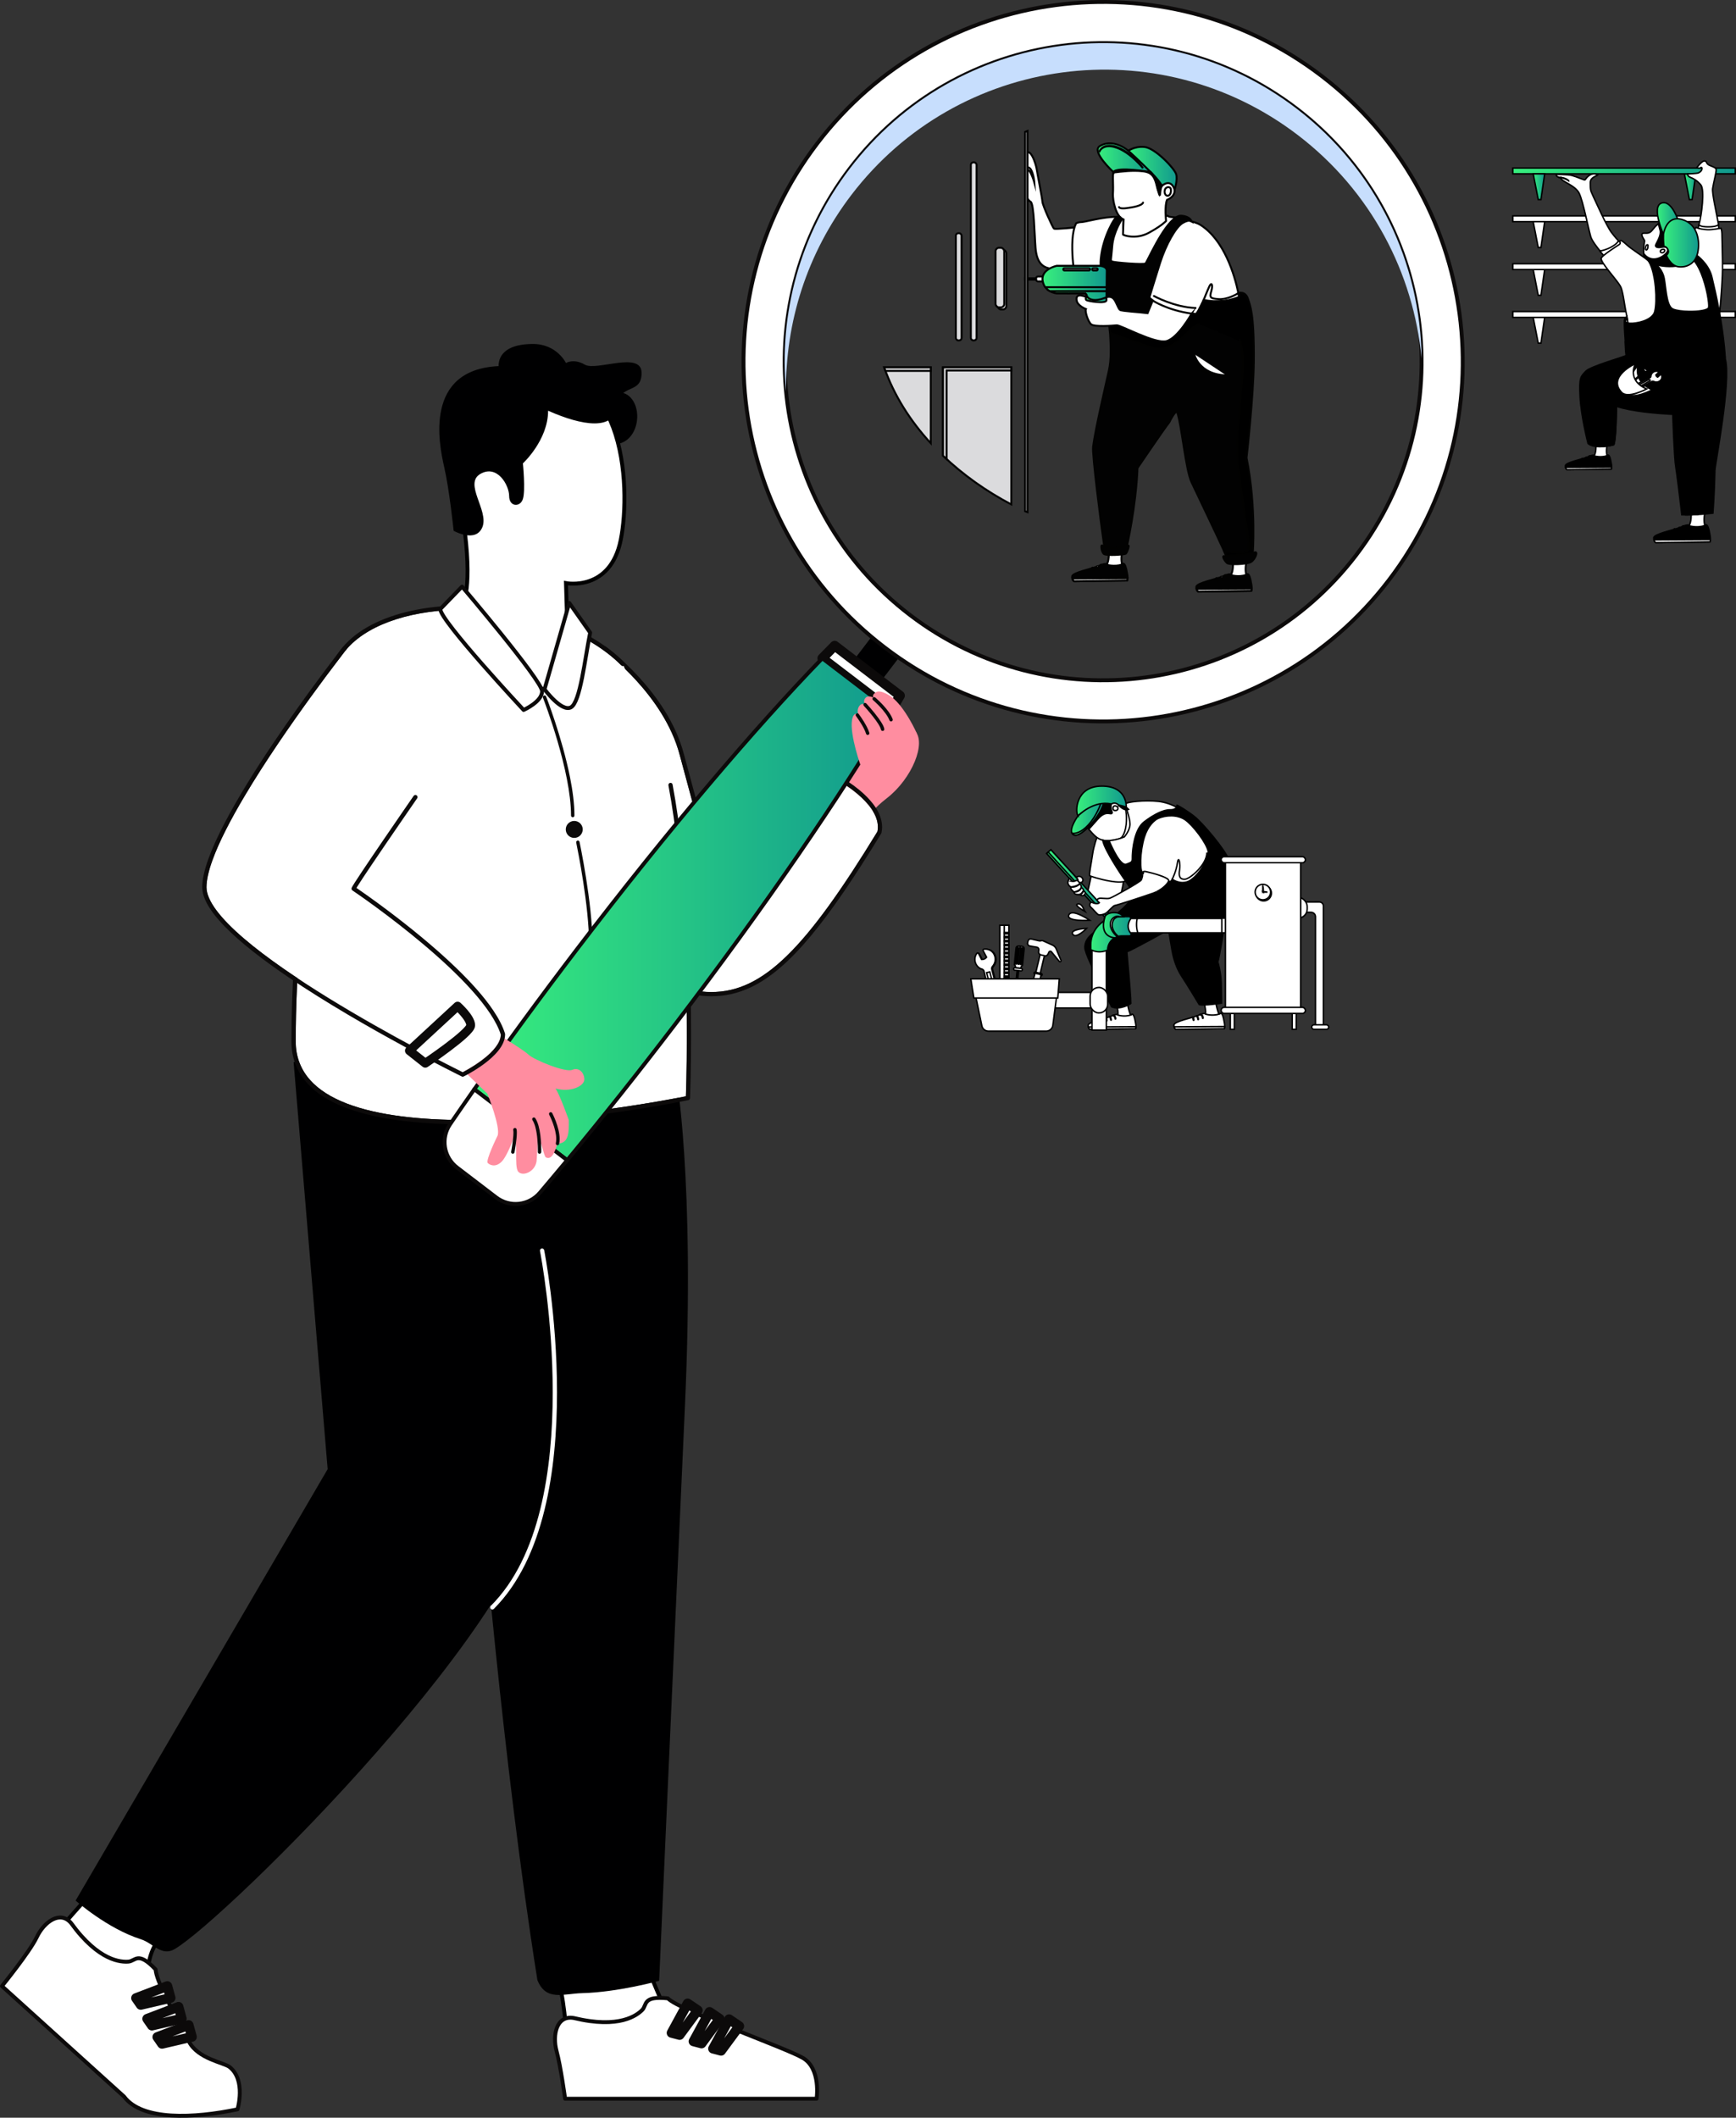 <?xml version="1.0" encoding="UTF-8"?>
<svg xmlns="http://www.w3.org/2000/svg" xmlns:xlink="http://www.w3.org/1999/xlink" viewBox="0 0 892.33 1088.15">
  <rect x="0" y="0" width="892.33" height="1088.15" fill="#333333" stroke="none"/>
  <defs>
    <style>.cls-1,.cls-2,.cls-3,.cls-4,.cls-5,.cls-6,.cls-7,.cls-8,.cls-9,.cls-10,.cls-11,.cls-12,.cls-13,.cls-14,.cls-15,.cls-16,.cls-17,.cls-18,.cls-19,.cls-20,.cls-21,.cls-22,.cls-23,.cls-24,.cls-25,.cls-26{stroke-miterlimit:10;}.cls-1,.cls-2,.cls-3,.cls-4,.cls-5,.cls-6,.cls-7,.cls-8,.cls-9,.cls-11,.cls-12,.cls-13,.cls-14,.cls-15,.cls-20{stroke:#000;}.cls-1,.cls-2,.cls-3,.cls-4,.cls-5,.cls-6,.cls-7,.cls-8,.cls-9,.cls-11,.cls-12,.cls-13,.cls-14,.cls-20{stroke-width:.75px;}.cls-27{fill:url(#New_Gradient_Swatch_2);}.cls-27,.cls-28,.cls-29,.cls-16,.md{stroke-linecap:round;}.cls-27,.cls-28,.cls-29,.md{stroke:#0c0a0a;stroke-linejoin:round;}.cls-27,.cls-15,.cls-29{stroke-width:2px;}.cls-2{fill:url(#New_Gradient_Swatch_2-5);}.cls-3{fill:url(#New_Gradient_Swatch_2-6);}.cls-4{fill:url(#New_Gradient_Swatch_2-9);}.cls-5{fill:url(#New_Gradient_Swatch_2-7);}.cls-6{fill:url(#New_Gradient_Swatch_2-8);}.cls-7{fill:url(#New_Gradient_Swatch_2-4);}.cls-8{fill:url(#New_Gradient_Swatch_2-3);}.cls-9{fill:url(#New_Gradient_Swatch_2-2);}.cls-28{stroke-width:5px;}.cls-28,.TRANG,.cls-15,.cls-29,.cls-16,.cls-18,.md,.cls-20{fill:#fff;}.cls-10,.cls-16,.cls-17,.cls-18,.cls-19,.cls-21,.cls-22,.cls-23,.cls-24,.cls-25,.cls-26{stroke:#020201;}.DEN{fill:#000001;}.DA_5{fill:#ff8da0;}.cls-30,.XANH_LO{fill:#c7defd;}.cls-31{fill:#0c0a0a;}.cls-11{fill:url(#New_Gradient_Swatch_2-11);}.cls-12{fill:url(#New_Gradient_Swatch_2-10);}.cls-13{fill:url(#New_Gradient_Swatch_2-12);}.cls-14{fill:url(#New_Gradient_Swatch_2-13);}.cls-17{fill:#020202;}.cls-19{fill:#dbdbdd;}.XANH_LO{mix-blend-mode:darken;}.md{stroke-width:4.53px;}.cls-32{isolation:isolate;}.cls-21{fill:url(#New_Gradient_Swatch_2-14);}.cls-22{fill:url(#New_Gradient_Swatch_2-19);}.cls-23{fill:url(#New_Gradient_Swatch_2-17);}.cls-24{fill:url(#New_Gradient_Swatch_2-15);}.cls-25{fill:url(#New_Gradient_Swatch_2-18);}.cls-26{fill:url(#New_Gradient_Swatch_2-16);}</style>
    <linearGradient id="New_Gradient_Swatch_2" x1="243.8" y1="467.2" x2="458.02" y2="467.2" gradientUnits="userSpaceOnUse">
      <stop offset="0" stop-color="#38ef7d"></stop>
      <stop offset="1" stop-color="#11998e"></stop>
    </linearGradient>
    <linearGradient id="New_Gradient_Swatch_2-2" x1="865.8" y1="95.95" x2="871.69" y2="95.95" xlink:href="#New_Gradient_Swatch_2"></linearGradient>
    <linearGradient id="New_Gradient_Swatch_2-3" x1="777.6" y1="87.83" x2="891.96" y2="87.83" xlink:href="#New_Gradient_Swatch_2"></linearGradient>
    <linearGradient id="New_Gradient_Swatch_2-4" x1="788.09" y1="95.95" x2="793.98" y2="95.95" xlink:href="#New_Gradient_Swatch_2"></linearGradient>
    <linearGradient id="New_Gradient_Swatch_2-5" x1="851.89" y1="112.78" x2="862.87" y2="112.78" xlink:href="#New_Gradient_Swatch_2"></linearGradient>
    <linearGradient id="New_Gradient_Swatch_2-6" x1="855.01" y1="124.79" x2="873.07" y2="124.79" xlink:href="#New_Gradient_Swatch_2"></linearGradient>
    <linearGradient id="New_Gradient_Swatch_2-7" x1="538.03" y1="453.92" x2="570.06" y2="453.92" xlink:href="#New_Gradient_Swatch_2"></linearGradient>
    <linearGradient id="New_Gradient_Swatch_2-8" x1="538.03" y1="459.83" x2="572.34" y2="459.83" xlink:href="#New_Gradient_Swatch_2"></linearGradient>
    <linearGradient id="New_Gradient_Swatch_2-9" x1="550.74" y1="420" x2="567.28" y2="420" xlink:href="#New_Gradient_Swatch_2"></linearGradient>
    <linearGradient id="New_Gradient_Swatch_2-10" x1="551.07" y1="420.01" x2="567.28" y2="420.01" xlink:href="#New_Gradient_Swatch_2"></linearGradient>
    <linearGradient id="New_Gradient_Swatch_2-11" x1="553.46" y1="411.54" x2="578.91" y2="411.54" xlink:href="#New_Gradient_Swatch_2"></linearGradient>
    <linearGradient id="New_Gradient_Swatch_2-12" x1="560.66" y1="480.03" x2="581.43" y2="480.03" xlink:href="#New_Gradient_Swatch_2"></linearGradient>
    <linearGradient id="New_Gradient_Swatch_2-13" x1="567.19" y1="475.41" x2="577.5" y2="475.41" xlink:href="#New_Gradient_Swatch_2"></linearGradient>
    <linearGradient id="New_Gradient_Swatch_2-14" x1="579.13" y1="86.43" x2="604.81" y2="86.43" xlink:href="#New_Gradient_Swatch_2"></linearGradient>
    <linearGradient id="New_Gradient_Swatch_2-15" x1="535.84" y1="142.09" x2="568.9" y2="142.09" xlink:href="#New_Gradient_Swatch_2"></linearGradient>
    <linearGradient id="New_Gradient_Swatch_2-16" x1="539.55" y1="154.08" x2="570.99" y2="154.08" xlink:href="#New_Gradient_Swatch_2"></linearGradient>
    <linearGradient id="New_Gradient_Swatch_2-17" x1="537.3" y1="148.58" x2="568.81" y2="148.58" xlink:href="#New_Gradient_Swatch_2"></linearGradient>
    <linearGradient id="New_Gradient_Swatch_2-18" x1="557.95" y1="153.71" x2="569.24" y2="153.71" xlink:href="#New_Gradient_Swatch_2"></linearGradient>
    <linearGradient id="New_Gradient_Swatch_2-19" x1="564.23" y1="81.04" x2="591.45" y2="81.04" xlink:href="#New_Gradient_Swatch_2"></linearGradient>
  </defs>
  <g class="cls-32">
    <g id="Layer_2">
      <g id="Layer_1-2">
        <g>
          <g>
            <g>
              <path class="cls-30" d="M214.64,693.92c0-.66,.27-1.31,.74-1.78,.47-.47,1.12-.74,1.78-.74h14.34c.66,0,1.31,.27,1.78,.74s.74,1.12,.74,1.78v67.14c0,.66-.27,1.31-.74,1.78-.47,.47-1.12,.74-1.78,.74h-14.34c-.66,0-1.31-.27-1.78-.74s-.74-1.12-.74-1.78v-67.14Zm-31.18,0c0-.66,.27-1.31,.74-1.78,.47-.47,1.12-.74,1.78-.74h14.34c.66,0,1.31,.27,1.78,.74s.74,1.12,.74,1.78v67.14c0,.66-.27,1.31-.74,1.78-.47,.47-1.12,.74-1.78,.74h-14.34c-.66,0-1.31-.27-1.78-.74s-.74-1.12-.74-1.78v-67.14Z"></path>
              <rect class="cls-30" x="219.67" y="696.43" width="9.31" height="62.11"></rect>
              <rect class="cls-30" x="188.49" y="696.43" width="9.31" height="62.11"></rect>
            </g>
            <path class="DEN" d="M312.97,202.67s7.51-3.8,12.11,2.77c5.55,7.92,1.61,23.64-10.66,22.86-22.43-1.44-16.35-6.62-16.35-8.06s6.32-13.71,6.32-13.71l8.58-3.85Z"></path>
            <path class="DA_5" d="M440.69,429.28s2.1-9.02,15.13-19.12,20.52-28.6,14.38-34.74c-6.13-6.13-21.17-16.75-28.92-12.28-7.75,4.47-18.72,36.58-18.72,36.58l18.12,29.56Z"></path>
            <g>
              <path class="TRANG" d="M331.32,481.69h0s0,.02,0,.02v.06c.02,.06,.04,.15,.06,.27,.05,.24,.12,.59,.23,1.04,.22,.9,.58,2.2,1.12,3.73,1.1,3.07,2.96,7.1,6,10.9,2.03,2.54,4.57,4.98,7.77,6.99,4.26,2.68,9.68,4.61,16.63,4.98,.86,.04,1.71,.07,2.56,.07,6.67,0,13-1.4,19.38-4.43,6.37-3.03,12.77-7.7,19.51-14.28,13.44-13.12,28.15-33.79,46.45-63.75,.16-.78,.23-1.56,.23-2.32,0-1.58-.31-3.13-.86-4.66-.55-1.53-1.36-3.03-2.33-4.48-1.95-2.9-4.61-5.58-7.3-7.85-4.4-3.72-8.88-6.37-10.54-7.29-.15,.13-.32,.29-.52,.48-.73,.66-1.81,1.66-3.22,2.97-2.82,2.63-6.97,6.56-12.27,11.72-10.6,10.33-25.8,25.62-44.19,45.46-.28,.3-.71,.42-1.1,.31-.4-.11-.7-.44-.78-.84-1.81-9.2-5.18-22.4-8.75-35.82-3.58-13.41-7.36-27.04-10.03-37.13-4.05-15.37-13.63-28.68-22.34-38.21-7.23-7.92-13.85-13.23-16.12-14.98l19.21,146.14c.59-.08,1.13,.33,1.23,.91Z"></path>
              <path class="cls-31" d="M452.42,419.48c-1.13-3.08-3.08-5.91-5.34-8.45-3.39-3.8-7.5-6.95-10.78-9.16-3.27-2.21-5.7-3.48-5.73-3.5-.41-.21-.9-.15-1.24,.15-.02,.02-23.46,21-59.47,59.73-1.9-9.14-5.04-21.41-8.36-33.86-3.58-13.43-7.37-27.06-10.03-37.13-4.27-16.14-14.31-29.87-23.26-39.59-8.96-9.72-16.84-15.43-16.88-15.45-.49-.36-1.18-.25-1.53,.25-.36,.49-.25,1.18,.25,1.53h0s.02,.01,.02,.01c.07,.05,.36,.27,.82,.62,2.28,1.75,8.89,7.06,16.12,14.98,8.71,9.53,18.29,22.84,22.34,38.21,2.67,10.09,6.45,23.72,10.03,37.13,3.58,13.41,6.94,26.62,8.75,35.82,.08,.41,.38,.73,.78,.84,.4,.11,.82,0,1.1-.31,18.39-19.83,33.59-35.12,44.19-45.46,5.3-5.17,9.45-9.09,12.27-11.72,1.41-1.32,2.49-2.31,3.22-2.97,.2-.19,.38-.34,.52-.48,1.65,.93,6.14,3.57,10.54,7.29,2.69,2.28,5.34,4.96,7.3,7.85,.98,1.45,1.78,2.95,2.33,4.48,.55,1.53,.86,3.09,.86,4.66,0,.77-.08,1.54-.23,2.32-18.29,29.96-33,50.63-46.45,63.75-6.73,6.57-13.14,11.25-19.51,14.28-6.37,3.03-12.71,4.42-19.38,4.43-.85,0-1.7-.02-2.56-.07-6.95-.37-12.37-2.3-16.63-4.98-3.19-2.01-5.74-4.45-7.77-6.99-3.04-3.8-4.9-7.83-6-10.9-.55-1.53-.91-2.83-1.12-3.73-.11-.45-.18-.81-.23-1.04-.02-.12-.04-.21-.05-.27v-.06s-.01-.01-.01-.01h0c-.09-.59-.64-.99-1.23-.92,0,0-.02,0-.03,0-.6,.09-1.01,.66-.91,1.25,.02,.09,1.12,7.08,5.9,14.33,2.39,3.62,5.71,7.32,10.28,10.19,4.57,2.88,10.38,4.93,17.69,5.31,.9,.05,1.79,.07,2.67,.07,6.98,0,13.67-1.48,20.32-4.64,9.97-4.74,19.82-13.24,30.62-26.16,10.81-12.92,22.58-30.29,36.36-52.88,.06-.1,.11-.22,.14-.34,.21-.99,.31-1.98,.31-2.95,0-1.89-.38-3.74-1.02-5.49Z"></path>
            </g>
            <g>
              <path class="cls-15" d="M286.33,1017.63c3.25,3.25,5.05,30.07,5.05,30.07,0,0,42.7-7.82,46.19-11.31s3.61-5.53,3.61-5.53c0,0-6.26-14.43-8.18-19.49s-46.67,6.26-46.67,6.26Z"></path>
              <path class="DEN" d="M347.28,550.79l-62.08-10.91-68.3,33.52c0,24.48,30.23,193.71,30.23,193.71,0,0,11,136.4,29.09,250.28,4.44,11.1,13.36,6.98,23.1,6.74,18.29-.46,39.49-6.32,39.49-6.32,0,0,7.94-178.33,13.26-295.4,5.32-117.07-4.79-171.62-4.79-171.62Z"></path>
              <path class="cls-15" d="M45.27,974.57l-15.16,17.08s30.24,25.74,45.55,22.13c1.58-14.89,6.89-17.32,6.89-17.32l-37.29-21.89Z"></path>
              <path class="DEN" d="M252.56,539.88c-9.58,0-101.64,5.85-101.64,5.85l17.5,209.16L38.87,976.56s16.18,14.38,33.58,19.9c6.28,1.99,10.51,8.97,17.3,5.05,25.59-14.78,188.88-175.34,188.88-240.79v-151.53l-26.08-69.31Z"></path>
              <g>
                <path class="TRANG" d="M319.37,341.87c-9.52-9.53-22.36-16.69-36.55-21.46-14.18-4.77-29.7-7.15-44.55-7.15-12.35,0-24.25,1.65-34.51,4.9-10.27,3.25-18.89,8.12-24.77,14.49-3.92,4.25-6.63,9.16-7.84,14.77-1.14,5.27-2.91,15.21-4.92,28.23-2.01,13.03-4.26,29.15-6.36,46.84-4.21,35.38-7.85,77.01-7.84,112.59,0,3.96,.64,7.54,1.85,10.78,1.21,3.24,2.97,6.15,5.25,8.77,4.54,5.24,11.14,9.33,19.22,12.43,16.17,6.22,38.23,8.44,61.2,8.44,50.61,0,105.66-10.71,113.02-12.2,.01-.37,.03-.84,.05-1.44,.05-1.5,.11-3.71,.18-6.53,.13-5.64,.26-13.72,.26-23.49,0-33.11-1.49-85.67-9.45-128.31-.1-.53,.2-1.03,.68-1.22l-23.72-60.2c-.39,.15-.86,.07-1.18-.24Z"></path>
                <path class="cls-31" d="M345.74,403.14c-.11-.6-.68-.99-1.28-.88-.07,.01-.14,.03-.2,.06-.48,.19-.77,.7-.68,1.22,7.97,42.64,9.45,95.2,9.45,128.31,0,9.77-.13,17.85-.26,23.49-.06,2.82-.13,5.02-.18,6.53-.02,.59-.04,1.07-.05,1.44-7.36,1.48-62.41,12.2-113.02,12.2-22.97,0-45.03-2.22-61.2-8.44-8.08-3.1-14.68-7.19-19.22-12.43-2.27-2.62-4.04-5.53-5.25-8.77-1.2-3.24-1.85-6.81-1.85-10.78,0-35.58,3.63-77.21,7.84-112.59,2.11-17.69,4.35-33.81,6.36-46.84,2.01-13.02,3.78-22.96,4.92-28.23,1.22-5.61,3.93-10.52,7.84-14.77,5.88-6.37,14.5-11.24,24.77-14.49,10.26-3.26,22.15-4.9,34.51-4.9,14.85,0,30.37,2.38,44.55,7.15,14.18,4.77,27.02,11.93,36.55,21.46,.32,.32,.78,.4,1.18,.24,.14-.05,.26-.13,.37-.24,.43-.43,.43-1.12,0-1.55h0c-9.84-9.83-22.97-17.13-37.4-21.99-14.43-4.85-30.17-7.26-45.25-7.26-16.73,0-32.66,2.96-45.13,8.9-6.23,2.97-11.61,6.7-15.76,11.2-4.15,4.5-7.07,9.78-8.38,15.79-1.16,5.36-2.93,15.3-4.95,28.36-6.04,39.16-14.23,106.18-14.23,159.76,0,4.2,.69,8.05,1.99,11.54,2.28,6.12,6.43,11.14,11.95,15.19,8.29,6.07,19.65,10.01,32.73,12.47,13.08,2.45,27.87,3.41,43.05,3.41,27.35,0,55.92-3.11,77.65-6.21,21.74-3.1,36.64-6.21,36.66-6.21,.49-.1,.85-.53,.87-1.03,0-.01,.52-12.82,.52-32.4,0-33.18-1.48-85.81-9.49-128.71Z"></path>
              </g>
              <path class="cls-15" d="M291.62,322.57l-.7-22.95s22.73,4.51,28.15-22.19c2.74-13.52,3.33-38.49-3.89-57.78-7.04-18.8-21.71-32.09-33.64-32.98-24.18-1.8-59.93,13.38-49.83,50.91,10.1,37.53,9.74,63.49,6.86,70.7,11.19,21.65,34.29,50.13,47.25,46.07,12.96-4.06,5.8-31.78,5.8-31.78Z"></path>
              <path class="TRANG" d="M279.71,642.37c-.12-.59-.69-.98-1.29-.86-.59,.12-.98,.69-.86,1.29h0s0,.03,.02,.09c.38,1.94,6.53,34.28,6.53,72.55,0,19.57-1.61,40.69-6.4,60.06-4.79,19.38-12.77,37-25.41,49.63-.43,.43-.43,1.12,0,1.55s1.12,.43,1.55,0c13.04-13.05,21.13-31.04,25.99-50.66,4.85-19.62,6.47-40.9,6.47-60.59,0-39.74-6.58-73.02-6.59-73.06Z"></path>
            </g>
            <path class="cls-29" d="M226.31,312.97l11.19-11.55s41.14,48.36,41.14,53.77-9.5,9.61-9.5,9.61c0,0-42.83-45.88-42.83-51.83Z"></path>
            <path class="cls-29" d="M279.9,354.19s8.85,11.98,13.62,9.22,7.1-24.81,9.83-38.34l-10.74-15.25-12.72,44.37Z"></path>
            <path class="DEN" d="M233.19,272.74s11.47,6.49,14.8-1.98c3.33-8.48-9.74-22.24-1.08-27.25s14.8,5.77,14.8,11.37,5.67,5.9,7.07,1.51c1.41-4.4,0-18.29,0-18.29,0,0,12.95-11.91,12.95-27.07,17.86,7.94,33.9,10.19,35.44-2.21,1.55-12.4,12.58-5.73,12.62-17.19,.04-11.46-23.25-.85-29.12-4.24-5.87-3.39-9.74-.86-9.74-.86,0,0-4.68-9.79-16.96-9.79s-17.69,4.7-17.69,11.38c-38.43,1.8-30.67,40.06-27.97,51.78,2.71,11.73,4.87,32.84,4.87,32.84Z"></path>
            <path class="cls-31" d="M292.99,399.34c-4.1-20.57-12.26-41.43-12.27-41.46-.18-.45-.69-.67-1.14-.5-.45,.18-.67,.69-.5,1.14h0s.01,.03,.04,.1c.42,1.08,4.03,10.48,7.52,22.48,1.75,6,3.47,12.64,4.75,19.21,1.28,6.57,2.12,13.07,2.12,18.75,0,.48,.39,.88,.88,.88s.88-.39,.88-.88c0-6.04-.92-12.87-2.28-19.73Z"></path>
            <path class="cls-31" d="M301.22,450.94c-1.66-10.47-3.32-18.33-3.32-18.34-.1-.47-.57-.78-1.04-.68-.47,.1-.78,.57-.68,1.04h0s.03,.12,.07,.35c.36,1.75,2,9.82,3.54,19.88,1.54,10.06,2.99,22.12,2.99,31.81,0,2.47-.09,4.79-.3,6.87-.05,.48,.3,.91,.79,.96,.48,.05,.91-.3,.96-.79,.22-2.16,.31-4.53,.31-7.04,0-10.51-1.66-23.59-3.32-34.07Z"></path>
            <circle class="cls-31" cx="295.17" cy="426.18" r="4.36"></circle>
            <circle class="cls-31" cx="303.66" cy="501.72" r="4.36"></circle>
            <path class="cls-31" d="M304.54,514.04c-.03-.48-.45-.85-.93-.82-.48,.03-.85,.45-.82,.93h0s0,.13,.02,.39c.11,1.81,.55,9.59,.55,17.98,0,4.25-.11,8.65-.43,12.51-.16,1.93-.37,3.72-.65,5.28-.27,1.56-.61,2.89-1,3.88-.18,.45,.04,.96,.49,1.14,.45,.18,.96-.04,1.14-.49,.46-1.16,.81-2.58,1.1-4.22,.86-4.89,1.11-11.67,1.11-18.09,0-9.66-.58-18.48-.58-18.49Z"></path>
            <g>
              <g>
                <rect class="DEN" x="438.4" y="319.45" width="17.68" height="46.55" transform="translate(299.76 -201.09) rotate(37.36)"></rect>
                <path class="cls-28" d="M462.61,357.41l-33.58-25.64c-2.08,2.1-4.2,4.26-6.36,6.49l35.36,27c1.58-2.67,3.11-5.29,4.59-7.85Z"></path>
                <path class="cls-27" d="M422.67,338.26c-34.79,35.89-79.64,88.62-126.04,149.4-18.98,24.86-36.73,49.11-52.82,72.04l47.73,36.44c17.88-21.57,36.6-45.08,55.58-69.94,46.4-60.77,85.46-117.93,110.92-160.94l-35.36-27Z"></path>
                <path class="cls-29" d="M243.8,559.7c-4.26,6.06-8.4,12.04-12.41,17.9-4.94,7.22-3.36,17.05,3.6,22.36l20.03,15.29c6.96,5.31,16.86,4.25,22.52-2.42,4.6-5.42,9.27-10.99,14-16.69l-47.73-36.44Z"></path>
                <path class="DA_5" d="M300.35,554.66c0-3.44-2.74-6.45-6.22-4.94-3.49,1.5-19.58-5.1-22.41-7.77-2.83-2.67-15.5-10.28-15.5-10.28l-20.05,16.41,14.38,13.94s6.84,17.08,5.22,21.49c0,0-6.32,12.81-5.05,14.08,.8,.8,3.78,2.68,7.22-.78,2.02-2.03,4.94-8.7,5.65-11.07,3.35-1.93,.3,13.83,2.89,16.42,2.59,2.59,9.4-.48,9.4-6.62l.62-10.6c1.88,.64,2.93,9.23,4.15,9.79,3.65,1.68,5.17-5.3,5.93-7.14,6.1,0,5.81-6.42,5.81-12.03,0,0-4.5-12.71-6.83-16.27,7.55,2.19,14.79-1.19,14.79-4.63Z"></path>
                <g>
                  <path class="TRANG" d="M176.58,335.6c-.89,1.15-2.18,2.83-3.8,4.96-3.24,4.26-7.78,10.31-12.98,17.48-10.41,14.34-23.48,33.17-34.12,51.08-7.09,11.94-13.1,23.47-16.5,32.94-1.95,5.41-3.03,10.14-3.03,13.81,0,1.69,.44,3.55,1.31,5.55,.87,2.01,2.17,4.15,3.84,6.39,3.35,4.48,8.2,9.35,14.06,14.37,11.73,10.05,27.52,20.74,43.55,30.61,31.8,19.57,64.59,35.95,68.93,38.1,.24-.13,.57-.3,.97-.51,.92-.49,2.2-1.21,3.68-2.12,2.95-1.81,6.66-4.36,9.63-7.26,1.98-1.93,3.63-4.02,4.53-6.09,.49-1.12,.77-2.23,.79-3.33-1.07-3.37-2.96-7.03-5.48-10.82-2.56-3.86-5.76-7.87-9.37-11.9-7.23-8.07-16.12-16.24-24.86-23.61-17.48-14.74-34.38-26.29-36.35-27.62-.13-.09-.19-.13-.19-.13-.36-.24-.55-.68-.47-1.11,.04-.17,.07-.25,.11-.33,.04-.08,.07-.16,.11-.24,.08-.16,.19-.35,.32-.57,.26-.44,.62-1.02,1.07-1.73,.9-1.41,2.15-3.32,3.65-5.57,2.99-4.49,6.95-10.33,10.9-16.11,7.61-11.15,15.19-22.11,15.72-22.88,.02-.03,.03-.05,.03-.05,.05-.07,.1-.13,.17-.18l-35.18-74.47s0,.01-.01,.02c-.23,.3-.57,.74-1.02,1.31Z"></path>
                  <path class="cls-31" d="M259.6,531.1c-1.19-3.81-3.3-7.82-6.06-11.93-4.84-7.2-11.69-14.73-19.26-22.02-11.35-10.93-24.31-21.28-34.43-28.92-8.15-6.14-14.46-10.51-16.62-11.99,.15-.25,.33-.54,.55-.89,1.35-2.16,3.95-6.09,7.08-10.73,4.7-6.97,10.59-15.58,15.31-22.45,2.36-3.43,4.43-6.43,5.9-8.57,1.05-1.53,1.81-2.62,2.15-3.11,0,0,0,0,0,0,.07-.1,.12-.18,.16-.23v-.02s.05-.05,.05-.05c0,0,0,0,0,0h0s0,0,0,0h0s0-.02,0-.02v-.02s.04-.04,.04-.04l.03-.06s.02-.04,.04-.09c0,0,0,0,0,0s0,0,0,0h0c.09-.25,.1-.52,0-.77-.13-.34-.41-.59-.76-.68h0c-.36-.09-.74,.01-1,.26-.06,.06-.12,.12-.17,.18,0,0-.01,.02-.03,.05-.53,.76-8.1,11.72-15.72,22.88-3.95,5.78-7.9,11.61-10.9,16.11-1.5,2.25-2.75,4.16-3.65,5.57-.45,.71-.81,1.28-1.07,1.73-.13,.22-.23,.41-.32,.57-.04,.08-.08,.16-.11,.24-.03,.09-.07,.16-.11,.33-.08,.43,.1,.87,.47,1.11,0,0,.06,.04,.19,.13,1.97,1.33,18.87,12.88,36.35,27.62,8.74,7.37,17.63,15.54,24.86,23.61,3.61,4.03,6.81,8.04,9.37,11.9,2.52,3.8,4.41,7.45,5.48,10.82-.03,1.09-.3,2.2-.79,3.33-.9,2.07-2.55,4.15-4.53,6.09-2.97,2.9-6.67,5.45-9.63,7.26-1.48,.91-2.76,1.63-3.68,2.12-.4,.22-.73,.39-.97,.51-4.34-2.15-37.13-18.52-68.93-38.1-16.04-9.87-31.82-20.56-43.55-30.61-5.86-5.02-10.71-9.89-14.06-14.37-1.67-2.24-2.97-4.39-3.84-6.39-.87-2.01-1.31-3.87-1.31-5.55,0-3.67,1.08-8.41,3.03-13.81,3.4-9.47,9.41-21.01,16.5-32.94,10.63-17.91,23.71-36.74,34.12-51.08,5.2-7.17,9.74-13.22,12.98-17.48,1.62-2.13,2.91-3.81,3.8-4.96,.44-.57,.79-1.01,1.02-1.31,0,0,0-.01,.01-.02,.22-.28,.34-.43,.34-.43,.37-.48,.29-1.17-.18-1.54-.48-.37-1.17-.29-1.54,.18h0s-18.03,22.95-36.06,49.78c-9.02,13.42-18.04,27.82-24.82,40.83-3.39,6.51-6.23,12.67-8.22,18.22-1.99,5.55-3.16,10.46-3.16,14.55,0,2.14,.57,4.36,1.59,6.64,1.91,4.28,5.41,8.83,10.05,13.59,8.12,8.32,19.77,17.25,32.7,26.02,19.39,13.14,41.65,25.88,59.07,35.34,17.42,9.46,30,15.64,30.01,15.64,.31,.15,.66,.15,.96,0,.04-.02,5.25-2.56,10.52-6.48,2.64-1.96,5.29-4.27,7.32-6.82,1.02-1.28,1.88-2.61,2.49-4.02,.61-1.4,.98-2.87,.98-4.37,0-.11-.02-.22-.05-.33Z"></path>
                </g>
                <path class="md" d="M235.21,516.98l-24.78,22.89,8.18,6.46s23.34-15.64,23.34-19.49-6.74-9.86-6.74-9.86Z"></path>
              </g>
              <path class="cls-29" d="M679.2,38.94c-81.14-61.95-197.13-46.4-259.08,34.74-61.95,81.14-46.4,197.13,34.74,259.08,81.14,61.95,197.13,46.4,259.08-34.74,61.95-81.14,46.4-197.13-34.74-259.08Zm17.94,246.25c-54.86,71.86-157.6,85.63-229.45,30.77-71.86-54.86-85.63-157.59-30.77-229.45C491.78,14.65,594.51,.88,666.36,55.74c71.86,54.86,85.63,157.6,30.77,229.45Z"></path>
              <path class="XANH_LO" d="M730.72,184.24c-4.12-43.89-25.84-86-63.64-114.86-71.85-54.86-174.58-41.09-229.45,30.77-23.03,30.16-33.97,65.77-33.59,101-3.72-39.56,6.86-80.56,32.87-114.63C491.78,14.65,594.51,.87,666.37,55.74c41.7,31.84,63.84,79.8,64.36,128.5Z"></path>
            </g>
            <g>
              <path class="cls-29" d="M290.46,1078.38h129.28s2.38-15.55-7.15-21.01c-9.53-5.46-62.85-24.14-69.31-30.56-13.2-1.36-10.59,3.41-13.2,6-2.61,2.59-11.55,9.82-35.21,4.09-8.8-1.5-11,8.73-8.8,16.91,2.2,8.18,4.4,24.55,4.4,24.55Z"></path>
              <polygon class="cls-28" points="353.44 1029.4 345.19 1044.55 349.32 1045.64 358.67 1032.95 353.44 1029.4"></polygon>
              <polygon class="cls-28" points="364.72 1033.77 356.47 1048.91 360.6 1050 369.95 1037.32 364.72 1033.77"></polygon>
              <polygon class="cls-28" points="374.76 1037.52 366.51 1052.66 370.64 1053.75 379.99 1041.07 374.76 1037.52"></polygon>
            </g>
            <g>
              <path class="cls-29" d="M1,1020.5l62.79,56.79c9.24,12.49,35.95,11.21,58.29,6.54,0,0,4.53-15.07-4.15-21.8-2.83-2.19-16.14-4.12-20.78-12.95-9.61-18.28-16.67-31.04-17.18-37.15-9.16-9.61-10.27-4.28-13.94-4s-15.16-.03-29.44-19.74c-5.72-6.85-14.04-.5-17.67,7.15-3.64,7.65-17.91,25.17-17.91,25.17Z"></path>
              <polygon class="cls-28" points="86.02 1020.5 69.92 1026.66 72.35 1030.17 87.7 1026.59 86.02 1020.5"></polygon>
              <polygon class="cls-28" points="91.77 1031.14 75.66 1037.3 78.09 1040.81 93.44 1037.23 91.77 1031.14"></polygon>
              <polygon class="cls-28" points="96.97 1040.51 80.87 1046.67 83.3 1050.18 98.65 1046.6 96.97 1040.51"></polygon>
            </g>
            <path class="TRANG" d="M302.57,274.84l9.16,1.5s-1.64,6.8-6.46,5.65c-4.81-1.14-2.71-7.16-2.71-7.16Z"></path>
            <g>
              <path class="cls-31" d="M285.76,576.28c-.95-2.54-1.9-4.32-1.91-4.35-.23-.43-.76-.59-1.19-.36-.43,.23-.59,.76-.36,1.19h0s0,.02,0,.02c.1,.19,1.01,1.95,1.89,4.35,.88,2.4,1.72,5.44,1.72,8.11,0,.76-.07,1.48-.21,2.16-.1,.47,.2,.94,.67,1.04,.47,.1,.94-.2,1.04-.67,.18-.82,.25-1.67,.25-2.53,0-3.12-.97-6.41-1.92-8.96Z"></path>
              <path class="cls-31" d="M277.75,583.29c-.2-1.58-.49-3.2-.9-4.7-.42-1.5-.95-2.89-1.7-4.02-.27-.4-.81-.51-1.22-.24-.4,.27-.51,.81-.24,1.22,.59,.89,1.09,2.12,1.47,3.51,.58,2.09,.91,4.52,1.08,6.7,.18,2.18,.21,4.11,.21,5.21,0,.31,0,.55,0,.72,0,.08,0,.15,0,.19,0,.04,0,.06,0,.06-.01,.48,.37,.89,.85,.9,.48,.01,.89-.37,.9-.85h0s.01-.38,.01-1.02c0-1.51-.06-4.51-.46-7.67Z"></path>
              <path class="cls-31" d="M264.51,579.6c-.48,.09-.79,.55-.7,1.02,.06,.33,.1,.81,.1,1.38,0,1.72-.29,4.19-.59,6.2-.15,1.01-.3,1.9-.41,2.55-.06,.32-.1,.58-.13,.76-.03,.18-.05,.27-.05,.27-.09,.48,.22,.94,.7,1.03,.48,.09,.94-.22,1.03-.7h0s.3-1.6,.6-3.65c.3-2.05,.6-4.55,.61-6.46,0-.64-.03-1.21-.13-1.71-.09-.48-.55-.79-1.02-.7Z"></path>
            </g>
            <path class="DA_5" d="M437.93,370.1c-1.17,7.86,4.71,24.02,4.71,24.02h.85l27.77-17.27s-5.94-13.54-13.23-18.95c0,0-5.19-3.69-7.68-2.26s-1.35,2.89-1.35,2.89c0,0-2.53-1.53-4.06,0-1.53,1.53-.34,3.5-.27,3.54s-1.64-1.17-2.98,.7-.63,4.06-.63,4.06c0,0-2.46-1.17-3.12,3.27Z"></path>
            <g>
              <path class="cls-31" d="M458.84,369.5c-.51-1.35-1.33-2.7-2.26-3.98-1.4-1.92-3.05-3.69-4.37-4.98-1.31-1.3-2.28-2.12-2.3-2.13-.37-.31-.92-.27-1.24,.1-.31,.37-.27,.92,.1,1.24h0s.02,.01,.02,.01c.18,.16,1.87,1.62,3.72,3.62,.92,1,1.89,2.13,2.73,3.3,.84,1.16,1.54,2.36,1.96,3.45,.17,.45,.68,.68,1.13,.51,.45-.17,.68-.68,.51-1.13Z"></path>
              <path class="cls-31" d="M453.91,372.76c-.54-1.11-1.35-2.34-2.25-3.6-2.71-3.76-6.34-7.68-6.35-7.69-.33-.36-.88-.38-1.24-.05-.36,.33-.38,.88-.05,1.24h0s.03,.03,.09,.1c.45,.5,2.53,2.78,4.55,5.35,1.01,1.28,2.01,2.63,2.77,3.84,.38,.61,.71,1.18,.95,1.68,.24,.5,.39,.94,.44,1.23,.08,.48,.54,.8,1.02,.71,.48-.08,.8-.54,.71-1.02-.1-.58-.33-1.17-.64-1.8Z"></path>
              <path class="cls-31" d="M445.46,373.25c-1.71-3.27-4.06-6.38-4.07-6.4-.29-.39-.84-.46-1.23-.17-.39,.29-.46,.84-.17,1.23h0s.01,.02,.04,.06c.22,.3,1.25,1.7,2.36,3.47,1.11,1.76,2.28,3.91,2.78,5.58,.14,.46,.63,.73,1.09,.59,.46-.14,.73-.63,.59-1.09-.32-1.05-.82-2.16-1.39-3.25Z"></path>
            </g>
          </g>
          <g>
            <path class="cls-20" d="M869.33,263.62s.15,5.09-1.25,6.48,3.86,4.4,5.7,3.59,2.51-3.64,2.51-3.64c0,0-.78-2.52,0-6.43"></path>
            <g>
              <path class="cls-1" d="M879.17,277.23c-.02,.44-.08,.87-.22,1.21l-27.8,.39s-.71-.23-.98-1.43c-.06-.28-.1-.61-.11-1.01-.01-2.1,10.42-4.03,13.87-5.53,4.46-1.94,4.14-.77,4.14-.77,0,0,3.89,1.37,8.21-.05,0,0,1.53-2.46,2.64,4.75,0,0,.29,1.26,.25,2.43Z"></path>
              <path class="cls-20" d="M879.17,277.23c-.02,.44-.08,.87-.22,1.21l-27.8,.39s-.71-.23-.98-1.43l29.01-.17Z"></path>
              <path class="cls-20" d="M863.98,273.28c-.1,0-.19-.07-.19-.16-.07-1.12-.7-1.89-.7-1.9-.06-.08-.04-.18,.05-.24s.21-.04,.27,.04c.03,.03,.69,.86,.77,2.07,0,.09-.08,.17-.18,.18,0,0,0,0-.01,0Z"></path>
              <path class="cls-20" d="M861.35,273.68c-.1,0-.19-.07-.19-.16-.07-1.09-.56-1.55-.56-1.55-.07-.07-.07-.17,0-.24,.08-.06,.2-.06,.27,0,.02,.02,.59,.54,.67,1.77,0,.09-.08,.17-.18,.18,0,0,0,0-.01,0Z"></path>
              <path class="cls-20" d="M866.65,272.56c-.1,0-.19-.07-.19-.16-.11-1.84-1.31-1.9-1.32-1.9-.11,0-.19-.08-.19-.17,0-.09,.1-.16,.2-.16,.06,0,1.57,.07,1.69,2.22,0,.09-.08,.17-.18,.18,0,0,0,0,0,0Z"></path>
            </g>
            <g>
              <g>
                <polygon class="cls-9" points="865.8 89.33 868.37 102.57 869.77 102.57 871.69 89.33 865.8 89.33"></polygon>
                <polygon class="cls-20" points="788.09 163.08 790.67 176.33 792.07 176.33 793.98 163.08 788.09 163.08"></polygon>
                <g>
                  <rect class="cls-8" x="777.6" y="86.34" width="114.36" height="2.99"></rect>
                  <rect class="cls-20" x="777.6" y="110.92" width="114.36" height="2.99"></rect>
                  <rect class="cls-20" x="777.6" y="135.51" width="114.36" height="2.99"></rect>
                  <rect class="cls-20" x="777.6" y="160.09" width="114.36" height="2.99"></rect>
                </g>
                <polygon class="cls-7" points="788.09 89.33 790.67 102.57 792.07 102.57 793.98 89.33 788.09 89.33"></polygon>
                <polygon class="cls-20" points="788.09 113.91 790.67 127.16 792.07 127.16 793.98 113.91 788.09 113.91"></polygon>
                <polygon class="cls-20" points="788.09 138.5 790.67 151.74 792.07 151.74 793.98 138.5 788.09 138.5"></polygon>
              </g>
              <g>
                <path class="cls-20" d="M836.84,163.49s-1.58-.17-1.42,1.03,.08,2.92,1.42,2.15,2.15-1.15,1.33-1.91-1.33-1.27-1.33-1.27Z"></path>
                <path class="cls-20" d="M820.35,228.9s.12,4.16-1.02,5.29,3.15,3.6,4.66,2.93,2.05-2.97,2.05-2.97c0,0-.64-2.06,0-5.25s-5.69,0-5.69,0Z"></path>
                <g>
                  <path class="cls-1" d="M828.4,240.02c-.01,.36-.07,.71-.18,.99l-22.71,.32s-.58-.18-.8-1.17c-.05-.23-.08-.5-.09-.82-.01-1.72,8.51-3.29,11.33-4.52,3.64-1.59,3.38-.63,3.38-.63,0,0,3.18,1.12,6.71-.04,0,0,1.25-2.01,2.16,3.88,0,0,.24,1.03,.2,1.99Z"></path>
                  <path class="cls-20" d="M828.4,240.02c-.01,.36-.07,.71-.18,.99l-22.71,.32s-.58-.18-.8-1.17l23.69-.14Z"></path>
                  <path class="cls-20" d="M815.99,236.79c-.08,0-.15-.06-.16-.13-.06-.91-.57-1.54-.57-1.55-.05-.06-.03-.15,.04-.19s.17-.03,.22,.03c.02,.03,.57,.7,.63,1.69,0,.08-.06,.14-.15,.15,0,0,0,0,0,0Z"></path>
                  <path class="cls-20" d="M813.84,237.13c-.08,0-.15-.06-.16-.13-.06-.89-.46-1.26-.46-1.27-.06-.06-.06-.14,0-.19,.06-.05,.16-.05,.22,0,.02,.02,.48,.44,.55,1.44,0,.08-.06,.14-.15,.15,0,0,0,0,0,0Z"></path>
                  <path class="cls-20" d="M818.17,236.21c-.08,0-.15-.06-.16-.13-.09-1.5-1.07-1.55-1.08-1.55-.09,0-.16-.07-.15-.14,0-.08,.08-.13,.16-.13,.05,0,1.28,.06,1.38,1.81,0,.08-.06,.14-.15,.14,0,0,0,0,0,0Z"></path>
                </g>
                <path class="cls-20" d="M866.1,134.78c-.6,7.41-13.86,5.09-18.28,2.02-1.78-1.24-2.56-3.43-2.85-5.65-.42-3.29,.24-6.65,.36-7.11,.2-.76-1.16-1.76-1.36-3.28-.2-1.51,1.87-.66,3.33-1.06,1.46-.4,1.97-1.51,3.48-3.23,.46-.52,.93-.91,1.35-1.2,.97-.67,1.73-.81,1.73-.81,0,0,12.85,12.9,12.25,20.31Z"></path>
                <path class="cls-1" d="M866.39,134.38c-.6,7.41-13.86,5.09-18.28,2.02-1.78-1.24-2.56-3.43-2.85-5.65,4.79,5.49,11.59-.13,11.91-1.85,.36-1.91-.99-2.2-2.95-1.86-1.96,.34-3.87,.14-3.01-1.58,.86-1.72,2.71-4.83,2.12-7.11-.36-1.37-.7-2.66-.91-3.47,.97-.67,1.73-.81,1.73-.81,0,0,12.85,12.9,12.25,20.31Z"></path>
                <path class="cls-1" d="M845.08,131.89s2.31,2.14,4.81,2.88,4.93-.6,4.93-.6c0,0,2.34,.95,2.06,2.63s-3.68,2.82-7.67,.59-3.8-4.17-3.8-4.17l-.32-1.33Z"></path>
                <path class="cls-1" d="M856.52,131.2s-2.05,1.01-2.33,1.66,.32,4.99,4.5,4.94,5.19-2.02,5.09-2.67-7.26-3.93-7.26-3.93Z"></path>
                <path class="cls-20" d="M880.33,160.71c-1.07,1.7-21.17,2.96-22.95,.38-1.78-2.58-5.88-25.05-5.88-25.05,0,0,1.33,.43,3.46,.7,3.57,.45,9.4,.45,15.01-2.78,.19-.11,.38-.22,.57-.34,0,0,.9,.04,2.08,.85,.63,.43,1.35,1.09,2.05,2.08,.52,.73,1.22,2.59,1.96,4.97,2.11,6.82,4.5,17.93,3.7,19.19Z"></path>
                <path class="cls-20" d="M837.41,132.39c.1,5.12-7.45,2.96-7.45,2.96,0,0-5.28-3.65-7.43-6.3-1.85-2.29-4.29-5.4-4.89-7.52-1.4-4.96-3.86-17.79-5.88-22.13-2.02-4.33-9.43-6.05-9.63-8.17,0,0-2.52-.2-2.12-1.56,0,0,5.54-.15,8.01,.5,2.47,.66,6.55,2.57,6.75,2.27,.2-.3,2.12-3.68,5.5-3.02,3.38,.65-2.87,.86-2.82,4.28,.05,3.43-.17,3.73,1.3,6.78,1.85,3.84,6.99,15.66,9.66,19.09,1.3,1.67,3.65,4.63,4.29,4.63,.83,0,1.78,3.92,1.78,3.92,0,0,2.83-.84,2.93,4.28Z"></path>
                <path class="cls-20" d="M874.51,121.9c-2.17-1.18-2.83-2.56-2.83-2.56,0,0,.08-.39,.19-.95,.2-1.02,1.2,.04,1.43-.76l-.02-2.13c1.39-4.83,3.07-18.1,.93-20.55-1.92-2.21-3.68-3.18-5.34-3.83-1.66-.66-1.41-1.76-1.41-1.76,0,0,4.79-.15,5.62-.55,.83-.4,1.74-1.11,1.74-2.27s-1.11-.1-1.11-.1l-1.66-.1s2.67-3.63,3.94-3.63,.8,.61,1.76,1.61c.96,1.01,4.23,1.46,4.39,2.72,.15,1.26-1.41,7.11-1.81,9.83-.36,2.44,1.93,12.36,3.03,18.56,.13,.73-1.54,3.55-1.48,4.18,.6,6-5.18,3.47-7.35,2.29Z"></path>
                <path class="cls-20" d="M836.27,129.58c1.1,5-9.99,3.89-9.99,3.89,0,0-2-2.13-4.15-4.78,.43,.54,2.78-.36,3.27-.52,1.36-.45,2.66-1.08,3.86-1.87,1.04-.67,2.17-1.45,2.63-2.65-.12,.3,2.12,1.29,2.39,1.37,0,0,1.77,3.57,1.98,4.55Z"></path>
                <path class="cls-20" d="M874.51,121.9c-1.17-.64-2.07-2.21-2.64-3.51,.2-1.02,.7-.16,.93-.95l.47-1.94c.43,.44,1.11,.92,3.53,1.03,3.46,.15,5.85-.31,6.53-1.1,.13,.73,.33,3.55,.39,4.18,.6,6-7.05,3.47-9.22,2.29Z"></path>
                <path class="cls-20" d="M882.77,170.52c-.81,2.62-.64-8.82-.94-11.34-.3-2.52-2.67-12.65-3.68-14.82-.23-.5-.79-1.53-1.52-2.84-1.13-2.03-2.67-4.72-4.01-7.05-1.54-2.67-2.8-4.88-2.89-5.09-.03-.06-.04-.22-.04-.45-.02-1.59,.44-6.55,.44-6.55,0,0,1.14-5.86,1.75-5.56,0,0,.91,.86,5.7,1.19,2.18,.15,6.39-.69,7.04-.73,0,0,.45,1.19,.47,2.73,.01,2.22,.36,13.22,.33,17.8-.02,3.49-.62,14.95-1.53,22.92-.27,2.39-.92,9.15-1.12,9.79Z"></path>
                <path class="cls-20" d="M852.08,161.8c-.35,4.99-14.62,8.72-14.62,8.72,0,0-.17-2.26-1.19-7.7-.21-1.1-.45-2.33-.73-3.7-.55-2.67-1.35-9.81-2.64-12.07-2.06-3.6-10.94-12.91-9.78-14.57,1.24-1.76,7.71-5.88,9.04-6.73,1.23-.79,.31-1.64,.31-1.64,.26-.75,.77-1.04,3.64,1.63,2.29,2.13,8.7,6.19,10.46,7.68,.56,.47,.91,.76,.91,.76,0,0,4.84,7.36,5.85,12.25,1.01,4.89-.91,10.38-1.26,15.37Z"></path>
                <path class="cls-2" d="M855.46,121.42s-6.91-15.02-1.51-17.04,8.92,9.63,8.92,9.63l-7.41,7.41Z"></path>
                <path class="cls-1" d="M881.52,241.34c-.03,1.92-.39,13.37-1.05,22.32-.16,.02-.32,.04-.48,.06-1.69,.2-3.39,.37-5.09,.51-.76,.06-1.52,.11-2.28,.16-2.03,.12-4.07,.18-6.09,.18-.14-8.97-.11-19.86-.54-22.34-.86-4.89-.15-29.1-.15-29.1,0,0-2.38-.05-6-.23-7.75-.41-21.18-1.47-28.99-4.15,0,.05,0,.1,0,.15,0,.03,0,.06,0,.1,0,.1,0,.21,0,.33,0,.11,0,.24,0,.38v.02c-.04,3.47-.25,15.15-1.22,18.4-.04,.14-.09,.27-.13,.38,0,0-1.48,.43-3.52,.73-.65,.1-1.35,.18-2.08,.23-1.16,.08-2.38,.09-3.55-.05-1.55-.19-2.99-.64-4.06-1.52,0,0-3.54-13.72-4.1-23.99-.55-10.27,.41-10.45,2.98-13.19,2.37-2.54,20.35-7.5,20.7-8.1,.11-.19-.15-3.33-.43-7.05-.26-3.52-.52-7.57-.49-10.14,0-.15,0-.3,.01-.44,0-.15,0-.29,.02-.42,0,0,.04-.91,.69-1.46,.15-.13,.34-.24,.58-.31,.01,0,.03,0,.04-.01v.08s.05,.24,.05,.24l.06,.41,.1,.64s-1.02,.28-1.04,.81c0,0,0,.02,0,.02,0,.03,0,.07,.01,.1,0,0,0,0,0,0,.05,.19,.22,.4,.6,.64h0s.08,.05,.12,.07c.15,.09,.36,.16,.63,.21,.27,.05,.6,.09,.98,.11,1.74,.08,4.45-.26,6.93-1.13,1.34-.47,2.61-1.09,3.64-1.88,.44-.34,.83-.71,1.16-1.11,.08-.1,.15-.19,.23-.29,.04-.06,.08-.12,.12-.17,.01-.02,.02-.04,.04-.06,0-.01,.02-.03,.03-.04,.02-.03,.04-.06,.06-.09,.09-.15,.17-.3,.25-.46,.03-.06,.06-.12,.08-.18,.01-.03,.03-.07,.04-.1,.03-.06,.05-.13,.07-.19,.03-.1,.06-.19,.09-.29,0-.04,.02-.07,.03-.11,.66-2.67,.81-7.37,.37-12.21-.02-.22-.04-.44-.06-.65-.06-.55-.12-1.09-.19-1.64-.03-.2-.05-.4-.08-.61-.05-.36-.1-.71-.16-1.06-.03-.2-.07-.4-.1-.6-.11-.66-.24-1.32-.38-1.96-.04-.18-.08-.37-.12-.55-.03-.11-.05-.22-.08-.33-.05-.22-.1-.43-.16-.65-.04-.15-.08-.29-.11-.43-.07-.27-.15-.54-.23-.81-.05-.16-.1-.32-.15-.48-.04-.14-.09-.28-.13-.41-.01-.05-.03-.09-.05-.14,0-.02-.02-.05-.03-.07-.01-.04-.03-.09-.04-.13,0-.03-.02-.05-.03-.08h0c-.21-.59-.43-1.15-.67-1.67h0s0,0,0,0c-.21-.47-.44-.91-.68-1.32,0,0,0,0,0,0t0,0c.07,.03,1.6,.79,2.77,1.33,.55,.26,1.03,.47,1.23,.53,0,0,0,0,0,0,.04,.03,.59,.5,1.28,1.35,.26,.32,.53,.68,.81,1.1,.03,.04,.06,.09,.09,.14,.12,.18,.23,.38,.35,.58,.21,.36,.41,.75,.59,1.17,.33,.75,.61,1.59,.79,2.51,.86,4.34,1.11,13.21,3.88,15.48,.2,.16,.47,.31,.79,.45h0c1.66,.71,4.79,1.09,8,1.15,4.88,.09,9.93-.59,10.22-2.06,.36-1.89-1.01-10.58-3.85-17.53-.26-.65-.54-1.28-.83-1.88-.18-.38-.36-.75-.55-1.1-.35-.67-.72-1.3-1.1-1.88-.37-.56-.75-1.09-1.15-1.56-.09-.11-.19-.22-.29-.33,0,0,0-.15,.03-.4,.04-.42,.13-1.11,.33-1.74,.11-.36,.26-.71,.44-.98,0,0,.36,.23,.94,.68,1.03,.79,2.74,2.27,4.33,4.33,.45,.58,.88,1.21,1.29,1.88,.22,.36,.42,.72,.62,1.1,.31,.6,.59,1.23,.84,1.88,.24,.63,.44,1.28,.6,1.96,.89,3.75,2.36,9.96,3.75,17.42,.02,.11,.04,.22,.06,.34,.04,.21,.08,.42,.11,.63h0c.08,.42,.15,.83,.22,1.26,.07,.37,.13,.73,.19,1.11,.11,.62,.21,1.25,.32,1.88,.93,5.71,1.74,11.91,2.16,18.19,.01,.21,.03,.42,.04,.62,.01,.23-.02,.47,.04,.69,3.06,11.64-5.28,54-5.33,56.87Z"></path>
                <path class="cls-1" d="M873.83,214.66c-4.89,9.97-1.82,23.22-.7,33.82,.06,.56-.27,9.25-.51,15.89-2.03,.12-4.07,.18-6.09,.18-.68,0-1.36,0-2.03-.03-1.04-8.8-2.59-21.63-3.1-24.5-.86-4.89-1.55-27.15-1.55-27.15,0,0,10.1,.12,13.02-3.26,.82-.95,1.93-1.2,2.37,.16,.52,1.59-.75,3.53-1.41,4.89Z"></path>
                <path class="cls-1" d="M830.86,208.73c-.02,2.32-.2,16.98-1.36,19.76,0,0-2.58,.75-5.6,.97,1.55-5.2,4.19-12.77,2.32-18.05-1.49-4.23-4.37-9.04-2.57-7.06,1.81,1.98,6.58,4.01,6.58,4.01,.09,.07,.54,.26,.63,.37Z"></path>
                <path class="cls-20" d="M853.41,129.18c0,.13,.03,.26,.11,.36,.06,.08,.14,.14,.23,.18,.36,.2,.82,.22,1.2,.05,.52-.23,1.22-1.26,.42-1.58-.68-.28-1.94,.15-1.95,.99Z"></path>
                <g>
                  <path class="cls-20" d="M842.18,187.26s-3.43,8.46,7.1,13.04c0,0-9.73,5.27-12.9,1.73-3.16-3.54,5.8-14.76,5.8-14.76Z"></path>
                  <g>
                    <path class="cls-20" d="M838.08,199.75c.12-.38,.38-.69,.74-.87l9.29-4.62c.28-.14,.46-.42,.47-.73,.01-.28,.04-.47,.08-.59,.24-.75,.78-1.37,1.49-1.71,.72-.34,1.52-.37,2.27-.09,.09,.04,.16,.12,.18,.21,.02,.1-.01,.21-.09,.28l-1.37,1.2c.09,.53,.43,.96,.92,1.17l1.53-1.34c.07-.06,.17-.09,.26-.06,.09,.02,.16,.09,.2,.18,.23,.6,.26,1.24,.08,1.84-.2,.68-.69,1.24-1.38,1.6-.88,.45-1.84,.44-2.79-.03-.25-.13-.55-.13-.79,0l-9.2,4.9c-.35,.18-.77,.22-1.15,.1-.6-.19-.93-.84-.74-1.44Z"></path>
                    <path class="cls-20" d="M838.08,199.54c.12-.38,.38-.69,.74-.87l9.29-4.62c.28-.14,.46-.42,.47-.73,.01-.28,.04-.47,.08-.59,.24-.75,.78-1.37,1.49-1.71,.72-.34,1.52-.37,2.27-.09,.09,.04,.16,.12,.18,.21,.02,.1-.01,.21-.09,.28l-1.37,1.2c.09,.53,.43,.96,.92,1.17l1.53-1.34c.07-.06,.17-.09,.26-.06,.09,.02,.16,.09,.2,.18,.23,.6,.26,1.24,.08,1.84-.2,.68-.69,1.24-1.38,1.6-.88,.45-1.84,.44-2.79-.03-.25-.13-.55-.13-.79,0l-9.2,4.9c-.35,.18-.77,.22-1.15,.1-.6-.19-.93-.84-.74-1.44Z"></path>
                    <path class="cls-20" d="M847.96,195.82l-6.05,3.3c-.22,.12-.5,.03-.62-.2l-.06-.13c-.11-.22-.02-.48,.2-.6l6.12-3.17c.22-.11,.49-.03,.61,.2h0c.11,.22,.03,.48-.19,.59Z"></path>
                  </g>
                  <g>
                    <path class="cls-20" d="M849.94,186.15c-.57-.59-.93-.76-1.4-.3-.48,.45-3.2,3.06-3.4,3.25-.16,.15,.03,.49-.11,.63-.1,.1-.09,.09-.13,.12-.07,.07-.18,.06-.3,.05,0,0,0,0,.01,.01l1.33,1.39s0,0,.01,.01c0-.12,0-.23,.07-.3,.04-.04,.03-.03,.13-.13,.14-.13,.48,.07,.63-.08,.2-.19,2.93-2.79,3.4-3.25,.47-.45,.33-.82-.24-1.42Zm-4.04,3.15c-.08,.08-.21,.08-.29,0h-.01c-.08-.09-.08-.23,0-.3l3.22-3.07c.08-.08,.21-.08,.29,0h.01c.08,.09,.08,.23,0,.3l-3.22,3.07Zm.23,.54h-.01c-.08-.09-.08-.23,0-.3l3.22-3.07c.08-.08,.21-.08,.29,0h.01c.08,.1,.08,.23,0,.3l-3.22,3.07c-.08,.08-.21,.08-.29,0Zm4-2.56l-3.22,3.07c-.08,.08-.21,.08-.29,0h-.01c-.08-.1-.08-.23,0-.3l3.22-3.07c.08-.08,.21-.08,.29,0h.01c.08,.1,.08,.23,0,.3Z"></path>
                    <rect class="cls-20" x="845.93" y="188.44" width="4.86" height=".43" rx=".21" ry=".21" transform="translate(104.63 638.29) rotate(-43.69)"></rect>
                    <rect class="cls-20" x="845.44" y="187.93" width="4.86" height=".43" rx=".21" ry=".21" transform="translate(104.69 637.57) rotate(-43.67)"></rect>
                    <rect class="cls-20" x="844.92" y="187.39" width="4.86" height=".43" rx=".21" ry=".21" transform="translate(105.11 637.36) rotate(-43.7)"></rect>
                    <polygon class="cls-20" points="838.1 197.15 837.56 197.19 836.74 198.38 836.92 198.57 837.1 198.76 838.33 198 838.39 197.47 844.9 191.25 844.6 190.94 838.1 197.15"></polygon>
                    <path class="cls-20" d="M844.6,189.91s0,0-.01-.01c-.12-.11-.31-.11-.42,0l-.07,.06c-.12,.12-.13,.32-.01,.44l.51,.54,.3,.31,.51,.54c.12,.12,.32,.13,.44,.01l.07-.06c.12-.11,.13-.3,.02-.42,0,0,0-.01-.01-.02l-1.33-1.39Z"></path>
                  </g>
                  <path class="cls-20" d="M840.62,186.82s-4.75,8.46,5.79,13.04c0,0-9.67,5.21-12.9,1.73-7.51-8.09,7.11-14.76,7.11-14.76Z"></path>
                </g>
                <path class="cls-20" d="M802.13,91.21c.39,0,.76,.05,1.14,.13,.09,.02,.19,.04,.28,.06,.09,.02,.18,.05,.28,.07,.18,.05,.36,.12,.54,.18,.18,.07,.35,.14,.53,.22,.09,.04,.17,.08,.26,.13,.08,.04,.17,.09,.25,.14,.33,.2,.64,.43,.91,.71v.02c-.32-.21-.65-.4-.98-.57-.34-.16-.68-.31-1.03-.44-.35-.13-.71-.25-1.07-.36-.36-.11-.72-.2-1.09-.28v-.02Z"></path>
                <path class="cls-20" d="M845.75,127.45c-.05,.28-.06,.57,.15,.84,.04,.05,.1,.1,.2,.13,.12,.03,.27,0,.36-.05s.14-.11,.18-.17c.26-.38,.37-.79,.42-1.19,.02-.2,.03-.41,.02-.61,0-.12,.09-.45-.06-.55-.5-.31-.81,.26-.87,.39-.19,.4-.32,.8-.39,1.21Z"></path>
                <path class="cls-1" d="M835.88,182.59s4.9-.82,7.48-1.15c2.58-.33-7.57-2.57-7.94-6.14,0,0-.06,4,.47,7.29Z"></path>
                <path class="cls-3" d="M855.03,120.44s1.28-10.05,9.55-7.66c8.27,2.39,9.28,11.41,8.07,17.05-1.21,5.65-5.6,7.71-9.78,7.26-4.18-.45-6.35-5.9-6.35-5.9,0,0,1.67-1.21,.86-2.92s-2.12-1.71-2.12-1.71c0,0-.35-3.26-.22-6.12Z"></path>
              </g>
            </g>
          </g>
          <g>
            <g>
              <g>
                <path class="cls-20" d="M618.54,513.5s1.8,6.61,.95,8.18,4.24,3.23,5.58,2.1,1.89-1.42,1.89-1.42c0,0-1.86-4.59-2.11-8.34s-6.31-.52-6.31-.52Z"></path>
                <g>
                  <path class="cls-20" d="M629.51,527.47c-.01,.39-.07,.78-.2,1.08l-24.93,.35s-.63-.2-.88-1.29c-.06-.25-.09-.55-.09-.91-.01-1.89,9.35-3.61,12.44-4.96,3.99-1.74,3.71-.69,3.71-.69,0,0,3.49,1.23,7.36-.04,0,0,1.37-2.21,2.37,4.26,0,0,.26,1.13,.22,2.18Z"></path>
                  <path class="cls-20" d="M629.51,527.47c-.01,.39-.07,.78-.2,1.08l-24.93,.35s-.63-.2-.88-1.29l26-.15Z"></path>
                  <path class="cls-20" d="M615.89,523.92c-.09,0-.17-.06-.17-.14-.07-1-.62-1.69-.63-1.7-.06-.07-.04-.16,.04-.21s.19-.03,.24,.04c.03,.03,.62,.77,.69,1.86,0,.08-.07,.16-.16,.16,0,0,0,0,0,0Z"></path>
                  <path class="cls-20" d="M613.53,524.29c-.09,0-.17-.06-.17-.14-.06-.98-.5-1.39-.51-1.39-.07-.06-.06-.16,0-.21,.07-.06,.18-.06,.25,0,.02,.02,.53,.49,.6,1.58,0,.08-.07,.16-.16,.16,0,0,0,0,0,0Z"></path>
                  <path class="cls-20" d="M618.28,523.28c-.09,0-.17-.06-.17-.14-.1-1.65-1.17-1.7-1.18-1.7-.1,0-.17-.07-.17-.16,0-.08,.09-.15,.18-.15,.06,0,1.4,.07,1.52,1.99,0,.08-.07,.15-.17,.16,0,0,0,0,0,0Z"></path>
                </g>
              </g>
              <g>
                <path class="cls-20" d="M573.58,514.41s1.69,6.22,.9,7.69,3.99,3.04,5.25,1.98,1.78-1.34,1.78-1.34c0,0-1.75-4.32-1.99-7.85-.23-3.53-5.94-.49-5.94-.49Z"></path>
                <g>
                  <path class="cls-20" d="M583.89,527.55c-.01,.37-.07,.73-.19,1.02l-23.45,.33s-.59-.19-.83-1.21c-.05-.24-.09-.52-.09-.85-.01-1.77,8.79-3.4,11.7-4.66,3.76-1.64,3.49-.65,3.49-.65,0,0,3.28,1.16,6.92-.04,0,0,1.29-2.08,2.23,4.01,0,0,.24,1.06,.21,2.05Z"></path>
                  <path class="cls-20" d="M583.89,527.55c-.01,.37-.07,.73-.19,1.02l-23.45,.33s-.59-.19-.83-1.21l24.46-.14Z"></path>
                  <path class="cls-20" d="M571.08,524.22c-.09,0-.16-.06-.16-.13-.06-.94-.59-1.59-.59-1.6-.05-.06-.04-.15,.04-.2s.18-.03,.23,.03c.02,.03,.59,.73,.65,1.75,0,.08-.06,.15-.15,.15,0,0,0,0,0,0Z"></path>
                  <path class="cls-20" d="M568.86,524.56c-.09,0-.16-.06-.16-.13-.06-.92-.47-1.31-.48-1.31-.06-.06-.06-.15,0-.2,.07-.05,.17-.05,.23,0,.02,.02,.5,.46,.57,1.49,0,.08-.06,.15-.15,.15,0,0,0,0,0,0Z"></path>
                  <path class="cls-20" d="M573.33,523.62c-.09,0-.16-.06-.16-.13-.09-1.55-1.1-1.6-1.11-1.6-.09,0-.16-.07-.16-.15,0-.08,.08-.14,.17-.14,.05,0,1.32,.06,1.43,1.87,0,.08-.06,.15-.16,.15,0,0,0,0,0,0Z"></path>
                </g>
              </g>
              <path class="cls-20" d="M575.88,460.68c-.1,.31-5.01,3.66-8.1,4.93-1.44-.18-2.85-.45-4.11-.75-1.12-.95-2.33-2.29-3.23-3.48-.88-1.16-1.48-2.17-1.43-2.52,.07-.55,.76-3.68,1.35-6.37,.47-2.12,.87-3.97,.87-4.05,0,0,15.31-2.48,16.27,0,.96,2.48-1.48,11.85-1.61,12.25Z"></path>
              <path class="cls-20" d="M579.6,452.08c-1.44,1.47-5.33,1.31-9.25,.63-4.93-.85-9.92-2.5-10.2-2.71-.49-.39,.75-6.19,1.47-11.2,.31-2.17,.89-4.4,1.46-6.25,.75-2.43,1.46-4.18,1.46-4.18,0,0,7.24-.91,9.78-.39,2.54,.52,8.53,20.78,5.28,24.1Z"></path>
              <polygon class="cls-5" points="570.06 469.31 570.06 469.31 568.68 470.57 568.68 470.57 567.93 471.25 538.03 438.53 538.78 437.84 540.16 436.59 570.06 469.31"></polygon>
              <path class="cls-6" d="M572.34,481.82c-7.83-1.44-4.4-10.57-4.4-10.57l-29.91-32.72,.76-.69,29.65,32.46,.25,.27h0c-.03,.1-2.37,9.07,3.66,11.25Z"></path>
              <path class="cls-20" d="M553.16,450.81s1.57-1.17,2.83,0,.53,2.77-.81,2.71-1.14-1.74-1.14-1.74l-.89-.97Z"></path>
              <path class="cls-20" d="M551.1,452.84s1.09,.2,1.92-.37,2.25,1.31,1.88,1.77c0,0,1.09,.46,.89,1.8,0,0,1.32,.67,1.1,1.63,0,0,1.13,.62,.93,1.31s-1.08,2.03-2.77,.66c0,0-3.14,.31-2.88-1.26,0,0-2.14-1.34-1.71-2.6,0,0-2.9-1.38-.74-4.46l1.39,1.52Z"></path>
              <path class="cls-20" d="M550.45,455.76c.41-.05,.8-.11,1.19-.19,.19-.04,.39-.08,.58-.13,.19-.05,.38-.1,.56-.16,.19-.06,.37-.12,.55-.2,.18-.07,.36-.15,.53-.24,.35-.17,.68-.39,1.03-.62l.02,.02c-.28,.3-.59,.56-.94,.78-.35,.22-.72,.38-1.11,.51-.39,.12-.79,.2-1.2,.25-.4,.04-.81,.05-1.22,.01v-.03Z"></path>
              <path class="cls-20" d="M552.16,458.36c.38-.11,.75-.21,1.1-.34,.18-.07,.35-.12,.52-.2,.17-.07,.34-.15,.49-.24,.32-.17,.61-.38,.87-.64l.09-.1s.06-.07,.09-.1c.03-.03,.06-.07,.08-.11,.03-.04,.06-.07,.08-.11,.11-.15,.19-.32,.29-.5h.03c-.05,.19-.1,.38-.19,.56-.09,.17-.19,.34-.31,.49-.12,.15-.26,.29-.41,.41-.15,.12-.32,.23-.49,.32-.34,.18-.71,.32-1.09,.41-.38,.09-.76,.15-1.15,.16v-.03Z"></path>
              <path class="cls-20" d="M555.05,459.62c.22-.12,.4-.25,.57-.39,.17-.14,.32-.29,.46-.45l.1-.12s.06-.09,.1-.13c.07-.08,.13-.18,.19-.27,.04-.04,.06-.1,.1-.14l.1-.14c.06-.1,.13-.2,.21-.3h.02s-.1,.35-.1,.35l-.07,.17c-.02,.05-.04,.11-.07,.16-.06,.11-.11,.22-.17,.31-.03,.05-.06,.1-.1,.15l-.11,.14c-.16,.18-.34,.34-.55,.46-.21,.12-.43,.21-.68,.23v-.03Z"></path>
              <path class="cls-20" d="M575.5,412.05c-.47-.12-3.65-.41-6.88-.21-1.99,.12-4,.43-5.39,1.07-.83,.38-1.44,.88-1.7,1.53-.03,.08-.06,.15-.09,.23-1.43,3.49-4.04,8.29-4.04,8.29-.08,0,.9,1.44,2.28,3.13,1.01,1.24,2.24,2.61,3.41,3.64,1.08,.95,2.29,1.62,3.72,1.98,.98,.25,2.06,.36,3.28,.3,1.57-.07,3.36-.4,5.42-1.02,5.99-1.8,8.23-6.38,8.42-9.25,.2-2.87-7.5-9.44-8.42-9.69Z"></path>
              <path class="cls-20" d="M575.5,430.99s2.04-.44,3.07-5.45c1.02-5.01,0-9.98,0-9.98,0,0,2.34-.63,2.97,0s-.25,13.58-1.44,14.16-4.6,1.27-4.6,1.27Z"></path>
              <path class="cls-20" d="M622.71,440.48c-1.85,8.47-7.3,16.06-11.49,16.26-4.19,.2-25.17-3.07-29.84-6.52-2.16-1.6-5.05-5.62-7.52-9.48-1.46-2.28-2.78-4.5-3.72-6.13-.91-1.58-1.47-2.61-1.47-2.61,0,0,.06,0,.17,0,.84,0,4.66-.14,9.08-1.99,0,0,2.87-3.21,2.92-6.52,.05-3.31-2.56-9.35-2.23-10.42,.33-1.07,9.82-2.06,16.83-1.3,7.01,.76,13.77,5.24,16.16,7.38,2.39,2.14,12.95,12.85,11.1,21.32Z"></path>
              <path class="cls-1" d="M571.51,417.94c-.73,.78-3.02-1.71-7.06,2.77-2.52,2.79-4.01,4.49-4.78,5.37-1.38-1.69-2.37-3.13-2.28-3.13,0,0,2.61-4.8,4.04-8.29,.63-.67,1.25-1.26,1.8-1.76,.76-.68,1.37-1.17,1.71-1.37,.89-.55,2.38-.2,3.69,.3,1.4,.55,2.59,1.28,2.59,1.28-.73,3.46,1.02,4.04,.29,4.82Z"></path>
              <path class="cls-1" d="M574.96,413.66s2.82,3.32,5.13,2.22l-1.19-1.15s-1.51-3.26-1.99-3.18-1.95,2.12-1.95,2.12Z"></path>
              <path class="cls-1" d="M627.68,505.17c.24,6.57,.19,10.27,.19,10.27,0,0-9.05,1.46-11.44,.73,0,0-5.99-10.03-8.86-14.31-2.87-4.28-4.19-9.15-4.72-11.49-.54-2.34-2.14-12.7-2.14-12.7,0,0-17.96,10.08-21.51,11.39,0,0,0,0,0,.02,.06,.67,1.8,19.92,1.94,23.61,.15,3.75,.11,2.93,.11,2.93,0,0-5.37,3.59-9.86,1.71,0,0-5.82-11.63-7.28-14.79-1.46-3.16-6.57-13.09-6.47-15.82,.1-2.73,1.17-4.72,4.14-7.2,2.51-2.1,12.67-9.8,17.02-14.3,.8-.83,1.4-1.54,1.72-2.1,2.09-3.6,.34-7.3-.97-9.01-.07-.08-.16-.21-.27-.37-2.07-2.86-11.78-17.22-12.46-22.03,.98,.25,2.06,.36,3.28,.3,1.38,3.26,5.83,13.13,8.83,12.07,3.6-1.27,3.01-1.36,3.11-4.43,.1-3.07,1.02-13.48,6.04-17.33,5.01-3.84,10.03-6.31,13.34-6.22,3.31,.09,3.6-1.83,3.5-2.28-.1-.45,5.45,2.86,9.2,5.88,3.75,3.02,15.43,16.4,17.82,22.63,2.39,6.23-4.72,47.9-5.89,51.64-.04,.12-.07,.22-.1,.33,.26,.78,1.54,4.96,1.76,10.87Z"></path>
              <path class="cls-4" d="M567.22,412.49c-1.02,6.08-11.49,18.2-15.23,16.5-.42-.19-.72-.46-.92-.79-1.59-2.63,3.06-9.04,3.06-9.04,0,0,9.55-8.62,12.37-8.3,.61,.07,.91,.56,.72,1.64Z"></path>
              <path class="cls-12" d="M567.22,412.49c-1.02,6.08-11.49,18.2-15.23,16.5-.42-.19-.72-.46-.92-.79,1.59,.17,4.57-.27,8.27-4.27,4.47-4.83,6.51-10.84,7.16-13.07,.61,.07,.91,.56,.72,1.64Z"></path>
              <path class="cls-11" d="M554.13,419.16s7.98-8.13,17.08-6.04c0,0,2.09-1.27,3.75,.54,0,0,2.72,.53,3.94,1.07,0,0,.79-10.95-12.79-10.8-13.58,.15-13.49,13.77-11.98,15.24Z"></path>
              <path class="cls-20" d="M600.71,452.69c-.48,1.22-2.62,3.72-6.22,5.49h0c-.64,.32-1.32,.61-2.05,.86-4.84,1.7-18.52,6.17-19.35,6.2-.83,.03-3.27,3.01-4.42,3.84-1.15,.83-3.18,1.2-3.96,.97-.78-.23-2.95-3.04-4.05-3.96-1.11-.92-.23-2.95,.83-2.35,1.06,.6,3.17,.8,3.59,.11,0,0-.86-.76-1.24-1.36-.17-.26,.86-.8,.98-.84,1.08-.38,4,.34,5.61-.12,1.61-.46,15.61-8.34,16.17-9.35,.33-.61,.63-1.86,.81-2.75,.12-.58,.19-1.01,.19-1.01-.43-3.62,12.76-2.14,12.76-2.14,0,0,.94,4.97,.37,6.41Z"></path>
              <path class="cls-20" d="M587.4,449.43c.12-.58,.19-1.01,.19-1.01-.43-3.62,12.76-2.14,12.76-2.14,0,0,.94,4.97,.37,6.41-.48,1.22-2.62,3.72-6.22,5.49"></path>
              <path class="cls-20" d="M610.74,452.92c-4.27,1.78-8.21-1.13-8.21-1.13-.78,1.81-1.81,.91-1.81,.91,.71-1.81-9.05-4.27-11.38-4.79-2.33-.52-1.75,.52-1.75,.52-1.94,0-1.68-10.99,.65-18.37,.92-2.93,2.18-5.02,3.37-6.47h0c1.8-2.21,3.42-2.97,3.42-2.97,4.26-1.87,10.1-2.13,14.11,.58,4.01,2.72,11.19,12.09,11.9,16.3,.71,4.2-6.01,13.65-10.28,15.42Z"></path>
              <path class="cls-20" d="M595.02,420.61c4.26-1.87,10.1-2.13,14.11,.58,4.01,2.72,11.19,12.09,11.9,16.3,.71,4.2-6.01,13.65-10.28,15.42-4.27,1.78-8.21-1.13-8.21-1.13,0,0,2.01-3.88,2.65-8.28s1.66,.39,1.12,3.56c-.54,3.17,.17,4.92,2.82,4.72,2.65-.19,11.38-7.76,11.19-13.71"></path>
              <path class="cls-20" d="M572.19,414.65c-.08,.18-.11,.38-.12,.57-.01,.4,.09,.84,.42,1.07,.19,.13,.43,.17,.67,.18,.31,.02,.62,0,.9-.14,.43-.22,.68-.75,.56-1.22-.23-.97-1.93-1.51-2.43-.46Z"></path>
            </g>
            <g>
              <path class="cls-20" d="M511.82,519.86c-.64-.39-1.09-1-1.27-1.73l-4.35-18.91c-.13-.56-.55-1.02-1.11-1.18-.5-.15-.83-.27-1.04-.4-1.25-.76-2.15-2.02-2.45-3.45-.31-1.45-.01-2.93,.83-4.16,.1-.15,.28-.24,.46-.23,.19,0,.38,.12,.47,.29l1.59,3.02c1,.07,1.94-.37,2.53-1.16l-1.77-3.37c-.08-.15-.08-.34,0-.49,.08-.15,.23-.26,.4-.28,1.2-.16,2.37,.06,3.38,.65,1.14,.66,1.96,1.79,2.3,3.2,.44,1.8,0,3.55-1.27,5.05-.34,.4-.47,.94-.34,1.45l4.89,18.87c.18,.72,.06,1.5-.33,2.12-.61,1.01-1.93,1.33-2.94,.72Z"></path>
              <path class="cls-20" d="M511.44,519.76c-.64-.39-1.09-1-1.27-1.73l-4.35-18.91c-.13-.56-.55-1.02-1.11-1.18-.5-.15-.83-.27-1.04-.4-1.25-.76-2.15-2.02-2.45-3.45-.31-1.45-.01-2.93,.83-4.16,.1-.15,.28-.24,.46-.23,.19,0,.38,.12,.47,.29l1.59,3.02c1,.07,1.94-.37,2.53-1.16l-1.77-3.37c-.08-.15-.08-.34,0-.49,.08-.15,.23-.26,.4-.28,1.2-.16,2.37,.06,3.38,.65,1.14,.66,1.96,1.79,2.3,3.2,.44,1.8,0,3.55-1.27,5.05-.34,.4-.47,.94-.34,1.45l4.89,18.87c.18,.72,.06,1.5-.33,2.12-.61,1.01-1.93,1.33-2.94,.72Z"></path>
              <polygon class="cls-20" points="508.76 499.4 512.55 513.47 510.64 513.9 507.15 499.78 508.76 499.4"></polygon>
            </g>
            <g>
              <rect class="cls-20" x="538.76" y="509.93" width="25.32" height="8.02" rx=".7" ry=".7"></rect>
              <path class="cls-20" d="M676.19,463.47h-5.93v5.3h3.64c1.26,0,2.29,1.02,2.29,2.29v56.68h4.06v-62.19c0-1.15-.93-2.08-2.08-2.08h-1.98Z"></path>
              <rect class="cls-20" x="662.56" y="461.07" width="9.36" height="10.7" rx="4.68" ry="4.68"></rect>
              <rect class="cls-20" x="561.3" y="481.71" width="7.38" height="47.57"></rect>
              <rect class="cls-20" x="578.79" y="471.93" width="52.94" height="7.38"></rect>
              <path class="cls-20" d="M584.84,479.31h-6.05v-7.38h5.74c-.32,1.39-.7,4.19,.31,7.38Z"></path>
              <path class="cls-13" d="M581.25,479.55c.43,.54,.04,1.34-.65,1.34h-4c-.62,0-1.22,.08-1.79,.23-.42,.11-.82,.25-1.21,.43-2.51,1.15-4.27,3.69-4.27,6.62-5.1,2.2-8.67-.27-8.67-.27v-2.36c0-6.31,4.07-11.71,9.71-13.71,1.51-.54,3.14-.83,4.83-.83h5.18c.66,0,1.05,.74,.69,1.29-1.2,1.84-2.03,4.5,.18,7.27Z"></path>
              <rect class="cls-20" x="560.33" y="507.38" width="9.05" height="13.09" rx="4.52" ry="4.52"></rect>
              <rect class="cls-20" x="628.03" y="471.77" width="3.7" height="7.54"></rect>
              <rect class="cls-20" x="629.88" y="441.87" width="38.7" height="77.29"></rect>
              <rect class="cls-20" x="664.21" y="519.93" width="2.07" height="8.97"></rect>
              <rect class="cls-20" x="632.4" y="519.93" width="2.07" height="8.97"></rect>
              <rect class="cls-20" x="627.68" y="440.19" width="43.32" height="3.11" rx="1.55" ry="1.55"></rect>
              <rect class="cls-20" x="627.68" y="517.61" width="43.32" height="3.11" rx="1.55" ry="1.55"></rect>
              <rect class="cls-20" x="674.22" y="526.58" width="8.77" height="2.32" rx="1.16" ry="1.16"></rect>
              <path class="cls-20" d="M574.81,481.12c-.42,.11-.82,.25-1.21,.43-.94-.67-2.04-1.69-2.69-2.58-1-1.37-2.1-5.24-.54-7.15,1.51-.54,3.14-.83,4.83-.83h.02c-.99,.15-2.07,.54-2.71,1.46-1.41,2.06-1.3,5.75,2.3,8.66Z"></path>
              <path class="cls-14" d="M577.5,470.99h-2.29c-1.42-.76-4.75,.8-4.45,4.36,.3,3.56,3.56,5.91,3.56,5.91-.52,.55-1.41,.65-1.41,.65-.19-.02-.38-.05-.56-.09-7.83-1.44-4.4-10.57-4.4-10.57,.01-.36,.22-.68,.5-.95,.62-.6,1.59-.98,1.63-.99,0,0,0,0,0,0,5.14-1.5,7.43,1.68,7.43,1.68Z"></path>
              <path class="cls-20" d="M557.63,468.3s-6.02-3.39-3.66-3.78,2.91,2.68,3.66,3.78Z"></path>
              <path class="cls-20" d="M560.15,472.87s-12.33,.8-10.75-2.75,10.75,2.75,10.75,2.75Z"></path>
              <path class="cls-20" d="M558.54,477.01s-8.81,.41-7.12,3.02,7.12-3.02,7.12-3.02Z"></path>
              <circle class="cls-20" cx="649.54" cy="458.93" r="3.99"></circle>
              <circle class="cls-20" cx="649.14" cy="458.37" r="3.99"></circle>
              <path class="cls-20" d="M649.15,455.34c.06,.25,.09,.5,.12,.76,.03,.25,.05,.5,.07,.76l.02,.38c0,.13,0,.25,0,.38,0,.25,0,.5,0,.76l-.22-.22c.17,0,.34,.02,.5,.02,.17,0,.34,.03,.5,.04,.17,.02,.34,.03,.5,.06,.17,.02,.34,.05,.5,.09v.03h-2.02s-.02,.01-.02,.01v-.02c0-.25,0-.5,0-.76v-.76s.01-1.51,.01-1.51h.03Z"></path>
            </g>
            <g>
              <path class="cls-20" d="M524.46,486.12c-1.44-.14-2.11,.06-2.22,1.2-.11,1.15-.77,7.75-.82,8.23-.04,.38,.6,.62,.57,.97-.02,.25-.02,.22-.03,.32-.02,.18-.17,.29-.34,.42,.01,0,.02,0,.04,0l3.36,.33s.02,0,.03,0c-.14-.15-.27-.3-.25-.47,0-.1,0-.07,.03-.32,.03-.34,.71-.46,.75-.84,.05-.48,.7-7.08,.82-8.23,.11-1.15-.51-1.48-1.94-1.62Zm-2.18,9.17h-.03c-.2-.02-.35-.2-.33-.4l.77-7.79c.02-.2,.2-.35,.4-.33h.03c.2,.02,.35,.2,.33,.4l-.78,7.79c-.02,.2-.2,.35-.4,.33Zm1.32,.13h-.03c-.2-.02-.35-.2-.33-.4l.77-7.79c.02-.2,.2-.35,.4-.33h.03c.2,.02,.35,.2,.33,.4l-.78,7.79c-.02,.2-.2,.35-.4,.33Zm1.63-.2c-.02,.2-.2,.35-.4,.33h-.03c-.2-.02-.35-.2-.33-.4l.78-7.79c.02-.2,.2-.35,.4-.33h.03c.2,.02,.35,.2,.33,.4l-.78,7.79Z"></path>
              <path class="cls-20" d="M521.32,490.91h7.82c.2,0,.36,.16,.36,.36v.03c0,.2-.16,.36-.36,.36h-7.82c-.2,0-.36-.16-.36-.36v-.03c0-.2,.16-.36,.36-.36Z" transform="translate(-15.51 965.45) rotate(-84.33)"></path>
              <rect class="cls-20" x="519.72" y="490.78" width="8.55" height=".76" rx=".36" ry=".36" transform="translate(-16.65 963.93) rotate(-84.32)"></rect>
              <path class="cls-20" d="M518.77,490.65h7.82c.2,0,.36,.16,.36,.36v.03c0,.2-.16,.36-.36,.36h-7.82c-.2,0-.36-.16-.36-.36v-.03c0-.2,.16-.36,.36-.36Z" transform="translate(-17.52 962.73) rotate(-84.34)"></path>
              <polygon class="cls-20" points="521.26 514.39 520.59 515.04 520.86 517.58 521.32 517.63 521.78 517.67 522.55 515.24 522.02 514.46 523.59 498.71 522.83 498.64 521.26 514.39"></polygon>
              <path class="cls-20" d="M521.65,497.26s-.02,0-.04,0c-.29-.01-.53,.2-.56,.49l-.02,.16c-.03,.3,.19,.57,.49,.6l1.3,.13,.75,.08,1.3,.13c.3,.03,.57-.19,.6-.49l.02-.16c.03-.29-.17-.55-.45-.59-.01,0-.02,0-.03,0l-3.36-.33Z"></path>
            </g>
            <g>
              <rect class="cls-20" x="529.45" y="494.27" width="10.41" height="2.31" transform="translate(-71.49 900.26) rotate(-76.56)"></rect>
              <path class="cls-20" d="M534.99,501.33l-3.07-.73c-.3-.07-.48-.37-.41-.67h0c.07-.3,.37-.48,.67-.41l3.07,.73c.3,.07,.48,.37,.41,.67h0c-.07,.3-.37,.48-.67,.41Z"></path>
              <path class="cls-20" d="M529.81,516.21h0c-1.1-.26-1.76-1.4-1.45-2.48l3.69-13.66,3.07,.73-2.89,13.85c-.21,1.11-1.31,1.83-2.41,1.56Z"></path>
              <path class="cls-20" d="M528.43,483.53l-.2,.82c-.19,.8,.33,1.59,1.14,1.73l3.58,.61c.65,.11,1.11,.71,1.03,1.37l-.11,1c-.08,.72,.39,1.39,1.1,1.56l2.04,.49c.67,.16,1.36-.18,1.65-.8l.5-1.1c.23-.51,.93-.6,1.28-.17l4.02,4.92c.16,.2,.44,.25,.66,.13h0c.23-.13,.33-.41,.23-.66l-2.44-5.86c-.36-.86-1.03-1.55-1.87-1.94l-4.89-2.22c-.3-.14-.64-.16-.96-.05h0c-.37,.12-.76,.14-1.13,.05l-3.94-.92c-.76-.18-1.52,.29-1.7,1.05Z"></path>
            </g>
            <g>
              <rect class="cls-20" x="513.93" y="475.41" width="4.64" height="45.46"></rect>
              <rect class="cls-20" x="516.21" y="475.41" width="2.36" height="45.46"></rect>
              <g>
                <rect class="cls-20" x="516.21" y="479.15" width="2.36" height=".7"></rect>
                <rect class="cls-20" x="516.21" y="481.18" width="2.36" height=".7"></rect>
                <rect class="cls-20" x="516.21" y="483.21" width="2.36" height=".7"></rect>
                <rect class="cls-20" x="516.21" y="485.25" width="2.36" height=".7"></rect>
                <rect class="cls-20" x="516.21" y="487.28" width="2.36" height=".7"></rect>
                <rect class="cls-20" x="516.21" y="489.32" width="2.36" height=".7"></rect>
                <rect class="cls-20" x="516.21" y="491.35" width="2.36" height=".7"></rect>
                <rect class="cls-20" x="516.21" y="493.39" width="2.36" height=".7"></rect>
                <rect class="cls-20" x="516.21" y="495.42" width="2.36" height=".7"></rect>
                <rect class="cls-20" x="516.21" y="497.46" width="2.36" height=".7"></rect>
                <rect class="cls-20" x="516.21" y="499.49" width="2.36" height=".7"></rect>
                <rect class="cls-20" x="516.21" y="501.52" width="2.36" height=".7"></rect>
                <rect class="cls-20" x="516.21" y="503.56" width="2.36" height=".7"></rect>
                <rect class="cls-20" x="516.21" y="505.59" width="2.36" height=".7"></rect>
                <rect class="cls-20" x="516.21" y="507.63" width="2.36" height=".7"></rect>
                <rect class="cls-20" x="516.21" y="509.66" width="2.36" height=".7"></rect>
                <rect class="cls-20" x="516.21" y="511.7" width="2.36" height=".7"></rect>
                <rect class="cls-20" x="516.21" y="513.73" width="2.36" height=".7"></rect>
                <rect class="cls-20" x="516.21" y="515.76" width="2.36" height=".7"></rect>
                <rect class="cls-20" x="516.21" y="517.8" width="2.36" height=".7"></rect>
              </g>
            </g>
            <g>
              <path class="cls-20" d="M543.69,507.52l-1.63,12.56-.88,6.76c-.22,1.71-1.68,2.99-3.4,2.99h-29.73c-1.63,0-3.03-1.14-3.36-2.73l-2.67-12.8-1.36-6.52c-.44-2.13,1.18-4.13,3.36-4.13h36.27c2.07,0,3.67,1.82,3.4,3.88Z"></path>
              <polygon class="cls-20" points="543.72 512.8 500.58 512.8 499.01 502.96 544.49 502.96 543.72 512.8"></polygon>
            </g>
          </g>
          <g>
            <path class="cls-18" d="M635.48,151.7c.03,.61,.2,1.23,.56,1.73s.93,.86,1.55,.89c.3,.01,.62-.06,.83-.28,.18-.19,.26-.47,.28-.73,.07-.78-.23-2.37-1.08-2.7-.69-.26-2.17,.28-2.13,1.09Z"></path>
            <path class="cls-19" d="M478.43,188.76v38.98c-10.62-11.55-18.95-24.7-23.95-38.98h23.95Z"></path>
            <path class="cls-19" d="M519.82,188.76v70.43c-12.87-6.76-24.83-15.22-35.11-25.05v-45.38h35.11Z"></path>
            <rect class="cls-19" x="512.81" y="128.37" width="4.45" height="30.64" rx="1.78" ry="1.78"></rect>
            <rect class="cls-19" x="511.74" y="127.3" width="4.45" height="30.64" rx="1.78" ry="1.78"></rect>
            <g>
              <path class="cls-18" d="M569.95,283.77s.15,4.98-1.22,6.34,3.78,4.31,5.58,3.51,2.46-3.56,2.46-3.56c0,0-.76-2.46,0-6.29s-6.81,0-6.81,0Z"></path>
              <path class="cls-18" d="M633.78,289.11s.15,4.98-1.22,6.34,3.78,4.31,5.58,3.51,2.46-3.56,2.46-3.56c0,0-.76-2.46,0-6.29,.76-3.83-6.81,0-6.81,0Z"></path>
              <path class="cls-18" d="M558.5,132.63c-2.2,7.48-11.93,5.78-17.58,5.46-5.65-.32-8.1-4.02-8.65-10.75-.55-6.73-.75-22.73-2.54-23.69-1.78-.96-2.13-3.37-2.13-3.37v-21.56c.66-.76,1.37-.58,2.04,.13h0c1.29,1.37,2.47,4.67,3,6.85,.11,.45,.19,.86,.24,1.19,.41,2.75,2.82,14.69,2.95,16.75s5.29,13.25,5.9,13.8h0c.63,.55,11.66-.69,11.66-.69,0,0,7.29,8.38,5.09,15.86Z"></path>
              <path class="cls-18" d="M628.03,158.8c-4.32-.08-8.55-1.02-8.55-1.02,0,0-2.25,3.58-4.23,6.32,0,0-3.6-.37-4.51-.49,0,0-13,3.02-19.44-6.17,0,0-6.99-5.66,.62-20.73-.19,.08-8.39,3.45-9.75,3-.6-.2-6.33-.38-12.62-.53-1.21-.03-2.43-.06-3.65-.08-7-.15-13.63-.26-13.77-.3-.11-.03-.5-2.49-.75-5.89-.43-5.74-.47-14.16,1.82-18.22,0,0,1.22-.61,2.89-.61,1.53,0,11.38-2.81,17.88-2.65h.02c.62,.01,1.21,.06,1.76,.13,0,0,.42,.54,1.05,.92h0c.23,.14,.48,.25,.75,.32l-.19,4.72c0-.07,1.42,4.88,11.68,0,10.26-4.88,10.17-6.32,10.17-6.32,0,0,.56-.77,1.47,0,.34,.29,1.73,.3,3.77,.53,1.91,.22,4.39,.64,7.11,1.69,.33,.13,.67,.26,1.01,.41h0s2.69,.57,4.64,1.83c11.93,7.73,17.36,25.27,19.33,34.97,.2,.97,.36,1.86,.49,2.66,.76,4.62-4.17,5.62-8.99,5.53Z"></path>
              <path class="cls-18" d="M628.03,158.8c-4.43-2.03-9.34-4.64-9.34-4.64,0,0,1.91-4.83,2.97-7.09,1.07-2.26,1.92-.77,.96,2.53-.97,3.29-.6,3.77,3.76,4.1,2.99,.23,6.97-1.09,10.15-3.08,.2,.97,.36,1.86,.49,2.66,.76,4.62-4.17,5.62-8.99,5.53Z"></path>
              <path class="cls-18" d="M599.9,102.67c-1.37,2.89-.53,10.88-.53,10.88,0,0-1.98,2.28-8.75,6.01-6.77,3.73-13.39,1.29-13.39,.91s.31-7.68,.31-7.68c-4.18-1.52-5.63-10.27-5.48-13.01,.15-2.74,.08-4.41,0-8.37-.02-1.07,.06-1.99,.19-2.74,.34-2.03,1.03-2.96,1.03-2.96l19.56,1.04,.45,.02s10.27,6.77,10.5,10.65c.23,3.88-3.88,5.25-3.88,5.25Z"></path>
              <path class="cls-10" d="M595.54,98.77c-.66-1.65-.92-3.43-1.44-5.13-.52-1.7-1.35-3.4-2.82-4.41-1.21-.84-2.73-1.11-4.2-1.26-4.94-.51-9.91,.07-14.84,.69,.34-2.03,1.03-2.96,1.03-2.96l19.56,1.04s.02,.03,.03,.05c.47,.69,.89,1.42,1.09,2.23,.18,.75,.16,1.53,.23,2.3,.23,2.52,1.49,4.91,1.36,7.44Z"></path>
              <path class="cls-10" d="M597.31,95.44s-.7,.46-1,4.18-2.27-9.49-3.34-11.21,3.96,.64,4.34,2.69,0,4.34,0,4.34Z"></path>
              <path class="cls-21" d="M591.45,88.41s3.5,3.3,5.86,7.03c0,0,4.41-4.11,6.47,1.98,0,0,1.67-5.1,.76-7.99-.91-2.89-10.73-13.39-16.28-13.92-5.55-.53-9.13,2.51-9.13,2.51,0,0,9.89,9.38,12.32,10.39Z"></path>
              <path class="cls-17" d="M612.55,113.81s-.29-.35-1.01-.41c-.7-.06-1.84,.14-3.58,1.14-3.58,2.05-8.69,11.2-11.65,20.46-2.79,8.76-5.26,17-5.52,17.88,0,0,0,0,0,0,0,.01,0,.02-.01,.03,0,.01,0,.02,0,.03,0,0,0,0,0,0l1.77,1.47s0,0,0,0c.11,.18,3.42,5.67,3.75,7.33,.03,.14,.03,.25,.02,.33-.03,.16-.61,.24-1.56,.27-5.36,.14-22.71-1.56-22.71-1.56,0,0-2.24-4.98-4.06-11.39-.91-3.22-1.72-6.8-2.08-10.3-.22-2.15-.28-4.26-.08-6.23,1.14-11.54,7.37-21.44,8.14-21.44h.02c.62,.01,1.21,.06,1.76,.13,0,0,.42,.54,1.05,.92,0,0-4.57,6.7-5.1,14.01-.53,7.3-1.14,7.38,0,7.91,1.14,.53,16.2,1.75,17.11,.99,.82-.69,8.78-19.31,15.64-23.66,.74-.47,1.46-.77,2.16-.87,0,0,3.27-.13,5.09,1.67,.36,.35,.66,.78,.87,1.3Z"></path>
              <g>
                <rect class="cls-18" x="526.91" y="143.01" width="8.02" height=".69"></rect>
                <rect class="cls-18" x="532.59" y="142.09" width="7.63" height="2.51" rx=".89" ry=".89"></rect>
                <path class="cls-24" d="M568.9,139.16c0-2.62-3.99-2.57-3.99-2.57h-21.75s-8.2,1.7-7.23,7.68c.22,1.38,.73,2.47,1.37,3.33h31.51c.04-3.09,.09-6.74,.09-8.43Z"></path>
                <path class="cls-26" d="M568.73,152.72s.02-1.32,.05-3.16h-29.23c1.81,1.05,3.6,1.2,3.6,1.2,0,0,11.9,.06,13.92,0,2.01-.06,1.33,1.79,1.33,1.79,0,0-1.81,1.12-.67,2.66s12.93,4.5,13.23,2.97c.3-1.53-2.23-5.45-2.23-5.45Z"></path>
                <path class="cls-23" d="M568.81,147.59h-31.51c.66,.87,1.46,1.51,2.26,1.97h29.23c0-.61,.02-1.28,.03-1.97Z"></path>
                <rect class="cls-18" x="546.57" y="137.83" width="13.67" height="1.14" rx=".49" ry=".49"></rect>
                <rect class="cls-18" x="561.43" y="137.83" width="2.76" height="1.14" rx=".49" ry=".49"></rect>
                <path class="cls-25" d="M558.45,151.47s.24,2.11,3.33,2.61c3.1,.5,6.95-1.36,6.95-1.36,0,0,1.62,1.89-.93,2.76-2.56,.86-9.43,.46-9.75-.62s.36-2.31,.36-2.31l.05-1.07Z"></path>
              </g>
              <path class="cls-17" d="M637.79,235.85c.54,21.8,6.1,49.35,6.1,49.35-4.4,2.15-13.23,1.21-13.23,1.21-.34-.8-.8-1.82-1.34-3.02-4.14-9.11-13.43-28.38-16.88-35.71-2.96-6.3-5.02-29.09-7.27-35.69-.71-2.09-4.12,4.94-4.12,4.94-2.28,2.77-16.36,23.52-16.36,23.52-.81,20.34-5.61,40.92-5.61,40.92-5.37,2.6-11.39,0-11.39,0l-.1-.71c-.01-.1-.03-.21-.05-.32l-.07-.48c-.01-.07-.02-.14-.03-.21-.01-.08-.02-.15-.03-.23l-.03-.24c-.02-.12-.04-.25-.05-.38l-.02-.16s0,0,0-.01h0c-1.43-9.92-5.96-45.18-5.43-49.14,1.28-9.53,5.99-29.45,8.11-39.05,1.3-5.9,1-12.66,.58-19.48-.26-4.29-.58-7.32-.58-7.32,1.77-.65,23.96,9.96,26.85,10.52,2.89,.56,15.74-13.02,15.74-13.02,1.27,.19,2.26,.27,2.26,.27,1.25-1.29,3.88-7.23,3.88-7.23,10.72,2.68,14.16,5.98,15.59,3.27,1.43-2.7,1.97-1.49,1.97-1.49l3.24,.07c.09-.15,.59,.79,.65,5.76,.06,4.64,1.19-.45,2.22,26.23,1.03,26.56-4.56,47.84-4.56,47.84Z"></path>
              <path class="cls-10" d="M616.5,166.45c-6.89,2.39-12.38,16.04-25.04,11.96-9.53-3.07-17.55-6.14-20.93-7.47-.26-4.29-.58-7.32-.58-7.32,1.77-.65,23.96,9.96,26.85,10.52,2.89,.56,15.74-13.02,15.74-13.02,1.27,.19,2.26,.27,2.26,.27,1.25-1.29,3.88-7.23,3.88-7.23,10.87,2.06,18.2-1.63,18.2-1.63,1.66-.85-.3-1.59-.3-1.59l-.07-.33s3.62-1.34,5,3.08c.97,3.13,3.19,7.02,2.96,32.23-.16,17.91-3.74,49.33-3.74,49.33,5.19,25.67,3.15,49.95,3.15,49.95-4.4,2.15-13.23,1.21-13.23,1.21-.34-.8-.8-1.82-1.34-3.02,0,0,11,1.3,12.2-.57,1.2-1.88-1.49-16.05-2.65-25.05-1.17-9-2.37-17.32-2.37-17.32-2.45-22.23,5.26-51.63,1.04-65"></path>
              <path class="cls-17" d="M566.67,280.39s4.56,1.92,7.62,1.2,6-1.98,5.88-.9-.96,3.42-1.56,3.84-10.18,1.2-11.33,0-1.61-5.11-.61-4.14Z"></path>
              <path class="cls-17" d="M629.23,285.79s13.62-1.08,15.66-1.92,.18,3.78-1.92,4.92c-2.1,1.14-11.1,1.56-12.3,.48s-2.69-3.7-1.44-3.48Z"></path>
              <path class="cls-16" d="M613.85,181.92s2.17,10.52,16.51,10.96"></path>
              <path class="cls-16" d="M593.13,152.09s10.38,5.77,21.39,6.17"></path>
              <path class="cls-18" d="M531.68,93.82s-2.17-7.81-4.08-6.48v-1.15s1.46-1.02,2.66,1.6,1.42,6.03,1.42,6.03Z"></path>
              <g>
                <path class="cls-17" d="M579.59,297.09c-.02,.43-.08,.85-.22,1.18l-27.2,.39s-.69-.22-.96-1.4c-.06-.27-.1-.6-.1-.99-.01-2.06,10.2-3.94,13.57-5.41,4.36-1.9,4.05-.75,4.05-.75,0,0,3.81,1.34,8.03-.05,0,0,1.5-2.41,2.58,4.65,0,0,.28,1.23,.24,2.38Z"></path>
                <path class="cls-18" d="M579.59,297.09c-.02,.43-.08,.85-.22,1.18l-27.2,.39s-.69-.22-.96-1.4l28.37-.17Z"></path>
                <path class="cls-18" d="M564.73,293.22c-.1,0-.18-.07-.19-.16-.07-1.09-.68-1.85-.69-1.85-.06-.07-.04-.18,.04-.23s.2-.04,.27,.04c.03,.03,.68,.84,.76,2.03,0,.09-.07,.17-.18,.17,0,0,0,0-.01,0Z"></path>
                <path class="cls-18" d="M562.15,293.62c-.1,0-.18-.07-.19-.16-.07-1.06-.55-1.52-.55-1.52-.07-.07-.07-.17,0-.23,.08-.06,.19-.06,.27,0,.02,.02,.58,.53,.66,1.73,0,.09-.07,.17-.18,.17,0,0,0,0-.01,0Z"></path>
                <path class="cls-18" d="M567.34,292.53c-.1,0-.19-.07-.19-.16-.11-1.8-1.28-1.86-1.29-1.86-.1,0-.19-.08-.18-.17,0-.09,.09-.16,.2-.16,.06,0,1.53,.07,1.65,2.17,0,.09-.08,.17-.18,.17,0,0,0,0,0,0Z"></path>
              </g>
              <g>
                <path class="cls-17" d="M643.41,302.43c-.02,.43-.08,.85-.22,1.18l-27.2,.39s-.69-.22-.96-1.4c-.06-.27-.1-.6-.1-.99-.01-2.06,10.2-3.94,13.57-5.41,4.36-1.9,4.05-.75,4.05-.75,0,0,3.81,1.34,8.03-.05,0,0,1.5-2.41,2.58,4.65,0,0,.28,1.23,.24,2.38Z"></path>
                <path class="cls-18" d="M643.41,302.43c-.02,.43-.08,.85-.22,1.18l-27.2,.39s-.69-.22-.96-1.4l28.37-.17Z"></path>
                <path class="cls-18" d="M628.55,298.56c-.1,0-.18-.07-.19-.16-.07-1.09-.68-1.85-.69-1.85-.06-.07-.04-.18,.04-.23s.2-.04,.27,.04c.03,.03,.68,.84,.76,2.03,0,.09-.07,.17-.18,.17,0,0,0,0-.01,0Z"></path>
                <path class="cls-18" d="M625.98,298.96c-.1,0-.18-.07-.19-.16-.07-1.06-.55-1.52-.55-1.52-.07-.07-.07-.17,0-.23,.08-.06,.19-.06,.27,0,.02,.02,.58,.53,.66,1.73,0,.09-.07,.17-.18,.17,0,0,0,0-.01,0Z"></path>
                <path class="cls-18" d="M631.16,297.87c-.1,0-.19-.07-.19-.16-.11-1.8-1.28-1.86-1.29-1.86-.1,0-.19-.08-.18-.17,0-.09,.09-.16,.2-.16,.06,0,1.53,.07,1.65,2.17,0,.09-.08,.17-.18,.17,0,0,0,0,0,0Z"></path>
              </g>
              <path class="cls-18" d="M612.55,161.11s-7.07,12.69-13.03,14.18c-5.96,1.49-23.54-8.34-25.53-8.14-1.99,.2-11.42,.89-13.11-.5-1.65-1.36-3.29-6.77-2.73-7.78,.01-.02,.03-.04,.04-.06,0,0,0,0,0,0,0,0-4.27-1.61-4.77-4.38-.5-2.77,1.39-2.77,2.48-2.57,.33,.06,.69,.15,1.02,.24,.78,.21,1.46,.46,1.46,.46,0,0-.6,.99,0,1.59,.6,.6,10.15,2.08,10.33,.2v-1.61s.51-.23,1.24-.24c.61-.02,1.37,.12,2.08,.66,1.55,1.19,2.65,5.36,3.64,6.06,.99,.7,10.11,1.14,14.2,1.69l2.03-4.96,.62-1.51s7.61,5.03,20.01,6.69Z"></path>
              <path class="cls-22" d="M572.29,88.41s-11.41-10.47-7.08-13.28c4.34-2.81,10.57-1.45,15.29,2.81,4.72,4.26,10.95,10.47,10.95,10.47,0,0-17.1-2.99-19.16,0Z"></path>
              <path class="cls-18" d="M601.55,96.59c.18,.19,.25,.45,.3,.71,.18,1-.1,2.63-1.1,3.15-.74,.39-1.48,0-1.84-.69-.39-.74-.37-1.77-.04-2.53,.4-.92,1.88-1.53,2.67-.65Z"></path>
              <path class="cls-16" d="M575.21,106.41s.16,.99,3.67,.56c3.5-.43,8.03-1.23,8.66-2.85"></path>
              <g>
                <path class="cls-16" d="M637.27,174.64s.06,.4,.15,1.15"></path>
                <path class="cls-16" d="M641.36,275.43c.06,.39,.11,.78,.16,1.14"></path>
              </g>
              <path class="cls-18" d="M615.05,187.48c.34,.43,.73,.81,1.14,1.15,.2,.18,.42,.34,.63,.51,.22,.16,.44,.31,.65,.47,.89,.6,1.84,1.11,2.81,1.57,.24,.11,.49,.23,.73,.33l.75,.3c.12,.05,.25,.11,.37,.15l.38,.14c.25,.09,.51,.18,.76,.28,.25,.09,.52,.16,.77,.25l.77,.25c.52,.15,1.05,.3,1.57,.47-.55-.05-1.09-.12-1.63-.2-.54-.11-1.08-.21-1.61-.35-.27-.07-.53-.15-.79-.23l-.4-.12c-.13-.04-.26-.09-.39-.14l-.78-.29c-.26-.11-.51-.23-.76-.34-1-.47-1.97-1.03-2.83-1.73l-.32-.27c-.1-.09-.21-.18-.31-.28-.2-.2-.4-.38-.58-.59-.37-.41-.71-.86-.95-1.35Z"></path>
              <path class="cls-18" d="M565.25,77.57c.24-.51,.62-.96,1.05-1.34,.22-.19,.45-.36,.69-.5,.12-.08,.25-.14,.38-.21,.13-.06,.26-.13,.39-.18,.53-.21,1.1-.35,1.67-.41,.57-.06,1.15-.05,1.72,0,.29,.02,.57,.07,.85,.11,.28,.06,.56,.11,.84,.18,.56,.13,1.1,.32,1.64,.51,1.07,.4,2.1,.91,3.09,1.48,1.97,1.15,3.77,2.58,5.43,4.13,1.66,1.56,3.18,3.25,4.53,5.08-.72-.87-1.48-1.72-2.27-2.53-.79-.81-1.6-1.6-2.44-2.36-.84-.75-1.71-1.48-2.61-2.16-.45-.34-.91-.67-1.38-.98-.47-.31-.94-.61-1.43-.89-.97-.57-1.98-1.07-3.03-1.47-.53-.19-1.06-.38-1.6-.52-.27-.08-.54-.13-.82-.19-.28-.05-.55-.1-.83-.13-1.11-.13-2.25-.08-3.31,.3-1.05,.37-2,1.08-2.57,2.07Z"></path>
            </g>
            <rect class="cls-19" x="499.02" y="83.43" width="2.95" height="91.48" rx="1.27" ry="1.27"></rect>
            <rect class="cls-19" x="491.32" y="119.83" width="2.95" height="55.08" rx="1.27" ry="1.27"></rect>
            <polygon class="cls-19" points="486.56 235.88 486.56 190.36 519.82 190.36 519.82 188.76 484.71 188.76 484.71 234.14 486.56 235.88"></polygon>
            <polygon class="cls-19" points="455.14 190.58 478.43 190.58 478.43 188.76 454.48 188.76 455.14 190.58"></polygon>
            <polygon class="cls-19" points="528.16 67.27 528.16 263.16 526.91 262.69 526.91 67.79 528.16 67.27"></polygon>
          </g>
        </g>
      </g>
    </g>
  </g>
</svg>
